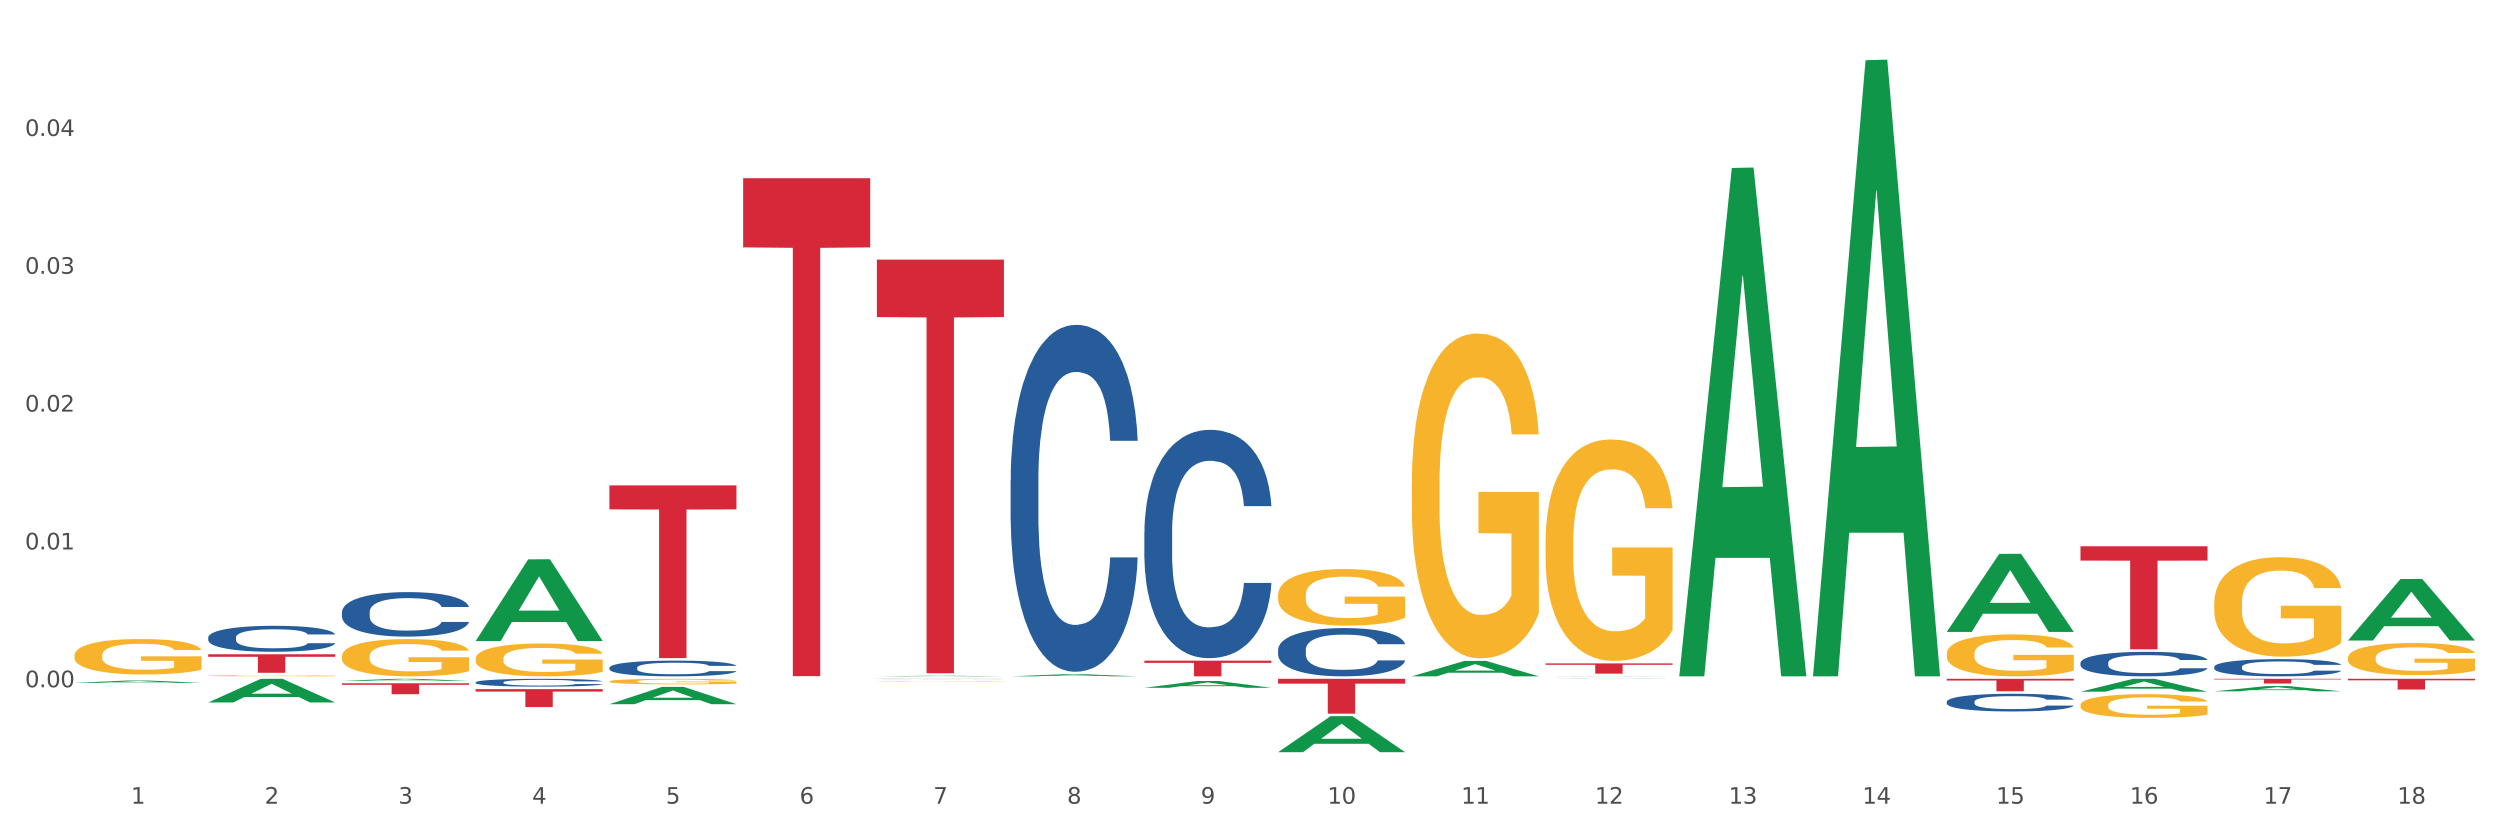 <?xml version="1.0" encoding="utf-8" standalone="no"?>
<!DOCTYPE svg PUBLIC "-//W3C//DTD SVG 1.1//EN"
  "http://www.w3.org/Graphics/SVG/1.1/DTD/svg11.dtd">
<svg xmlns:xlink="http://www.w3.org/1999/xlink" width="1080pt" height="360pt" viewBox="0 0 1080 360" xmlns="http://www.w3.org/2000/svg" version="1.1">
 <rect x="0" y="0" width="1080" height="360" fill="#333333" stroke="none"/>
 <defs>
  <style type="text/css">*{stroke-linejoin: round; stroke-linecap: butt}</style>
 </defs>
 <g id="figure_1">
  <g id="patch_1">
   <path d="M 0 360 
L 1080 360 
L 1080 0 
L 0 0 
z
" style="fill: #ffffff; stroke: #ffffff; stroke-linejoin: miter"/>
  </g>
  <g id="axes_1">
   <g id="matplotlib.axis_1">
    <g id="xtick_1">
     <g id="text_1">
      <!-- 1 -->
      <g style="fill: #4d4d4d" transform="translate(56.563 347.204) scale(0.096 -0.096)">
       <defs>
        <path id="DejaVuSans-31" d="M 794 531 
L 1825 531 
L 1825 4091 
L 703 3866 
L 703 4441 
L 1819 4666 
L 2450 4666 
L 2450 531 
L 3481 531 
L 3481 0 
L 794 0 
L 794 531 
z
" transform="scale(0.016)"/>
       </defs>
       <use xlink:href="#DejaVuSans-31"/>
      </g>
     </g>
    </g>
    <g id="xtick_2">
     <g id="text_2">
      <!-- 2 -->
      <g style="fill: #4d4d4d" transform="translate(114.336 347.204) scale(0.096 -0.096)">
       <defs>
        <path id="DejaVuSans-32" d="M 1228 531 
L 3431 531 
L 3431 0 
L 469 0 
L 469 531 
Q 828 903 1448 1529 
Q 2069 2156 2228 2338 
Q 2531 2678 2651 2914 
Q 2772 3150 2772 3378 
Q 2772 3750 2511 3984 
Q 2250 4219 1831 4219 
Q 1534 4219 1204 4116 
Q 875 4013 500 3803 
L 500 4441 
Q 881 4594 1212 4672 
Q 1544 4750 1819 4750 
Q 2544 4750 2975 4387 
Q 3406 4025 3406 3419 
Q 3406 3131 3298 2873 
Q 3191 2616 2906 2266 
Q 2828 2175 2409 1742 
Q 1991 1309 1228 531 
z
" transform="scale(0.016)"/>
       </defs>
       <use xlink:href="#DejaVuSans-32"/>
      </g>
     </g>
    </g>
    <g id="xtick_3">
     <g id="text_3">
      <!-- 3 -->
      <g style="fill: #4d4d4d" transform="translate(172.109 347.204) scale(0.096 -0.096)">
       <defs>
        <path id="DejaVuSans-33" d="M 2597 2516 
Q 3050 2419 3304 2112 
Q 3559 1806 3559 1356 
Q 3559 666 3084 287 
Q 2609 -91 1734 -91 
Q 1441 -91 1130 -33 
Q 819 25 488 141 
L 488 750 
Q 750 597 1062 519 
Q 1375 441 1716 441 
Q 2309 441 2620 675 
Q 2931 909 2931 1356 
Q 2931 1769 2642 2001 
Q 2353 2234 1838 2234 
L 1294 2234 
L 1294 2753 
L 1863 2753 
Q 2328 2753 2575 2939 
Q 2822 3125 2822 3475 
Q 2822 3834 2567 4026 
Q 2313 4219 1838 4219 
Q 1578 4219 1281 4162 
Q 984 4106 628 3988 
L 628 4550 
Q 988 4650 1302 4700 
Q 1616 4750 1894 4750 
Q 2613 4750 3031 4423 
Q 3450 4097 3450 3541 
Q 3450 3153 3228 2886 
Q 3006 2619 2597 2516 
z
" transform="scale(0.016)"/>
       </defs>
       <use xlink:href="#DejaVuSans-33"/>
      </g>
     </g>
    </g>
    <g id="xtick_4">
     <g id="text_4">
      <!-- 4 -->
      <g style="fill: #4d4d4d" transform="translate(229.882 347.204) scale(0.096 -0.096)">
       <defs>
        <path id="DejaVuSans-34" d="M 2419 4116 
L 825 1625 
L 2419 1625 
L 2419 4116 
z
M 2253 4666 
L 3047 4666 
L 3047 1625 
L 3713 1625 
L 3713 1100 
L 3047 1100 
L 3047 0 
L 2419 0 
L 2419 1100 
L 313 1100 
L 313 1709 
L 2253 4666 
z
" transform="scale(0.016)"/>
       </defs>
       <use xlink:href="#DejaVuSans-34"/>
      </g>
     </g>
    </g>
    <g id="xtick_5">
     <g id="text_5">
      <!-- 5 -->
      <g style="fill: #4d4d4d" transform="translate(287.655 347.204) scale(0.096 -0.096)">
       <defs>
        <path id="DejaVuSans-35" d="M 691 4666 
L 3169 4666 
L 3169 4134 
L 1269 4134 
L 1269 2991 
Q 1406 3038 1543 3061 
Q 1681 3084 1819 3084 
Q 2600 3084 3056 2656 
Q 3513 2228 3513 1497 
Q 3513 744 3044 326 
Q 2575 -91 1722 -91 
Q 1428 -91 1123 -41 
Q 819 9 494 109 
L 494 744 
Q 775 591 1075 516 
Q 1375 441 1709 441 
Q 2250 441 2565 725 
Q 2881 1009 2881 1497 
Q 2881 1984 2565 2268 
Q 2250 2553 1709 2553 
Q 1456 2553 1204 2497 
Q 953 2441 691 2322 
L 691 4666 
z
" transform="scale(0.016)"/>
       </defs>
       <use xlink:href="#DejaVuSans-35"/>
      </g>
     </g>
    </g>
    <g id="xtick_6">
     <g id="text_6">
      <!-- 6 -->
      <g style="fill: #4d4d4d" transform="translate(345.428 347.204) scale(0.096 -0.096)">
       <defs>
        <path id="DejaVuSans-36" d="M 2113 2584 
Q 1688 2584 1439 2293 
Q 1191 2003 1191 1497 
Q 1191 994 1439 701 
Q 1688 409 2113 409 
Q 2538 409 2786 701 
Q 3034 994 3034 1497 
Q 3034 2003 2786 2293 
Q 2538 2584 2113 2584 
z
M 3366 4563 
L 3366 3988 
Q 3128 4100 2886 4159 
Q 2644 4219 2406 4219 
Q 1781 4219 1451 3797 
Q 1122 3375 1075 2522 
Q 1259 2794 1537 2939 
Q 1816 3084 2150 3084 
Q 2853 3084 3261 2657 
Q 3669 2231 3669 1497 
Q 3669 778 3244 343 
Q 2819 -91 2113 -91 
Q 1303 -91 875 529 
Q 447 1150 447 2328 
Q 447 3434 972 4092 
Q 1497 4750 2381 4750 
Q 2619 4750 2861 4703 
Q 3103 4656 3366 4563 
z
" transform="scale(0.016)"/>
       </defs>
       <use xlink:href="#DejaVuSans-36"/>
      </g>
     </g>
    </g>
    <g id="xtick_7">
     <g id="text_7">
      <!-- 7 -->
      <g style="fill: #4d4d4d" transform="translate(403.201 347.204) scale(0.096 -0.096)">
       <defs>
        <path id="DejaVuSans-37" d="M 525 4666 
L 3525 4666 
L 3525 4397 
L 1831 0 
L 1172 0 
L 2766 4134 
L 525 4134 
L 525 4666 
z
" transform="scale(0.016)"/>
       </defs>
       <use xlink:href="#DejaVuSans-37"/>
      </g>
     </g>
    </g>
    <g id="xtick_8">
     <g id="text_8">
      <!-- 8 -->
      <g style="fill: #4d4d4d" transform="translate(460.974 347.204) scale(0.096 -0.096)">
       <defs>
        <path id="DejaVuSans-38" d="M 2034 2216 
Q 1584 2216 1326 1975 
Q 1069 1734 1069 1313 
Q 1069 891 1326 650 
Q 1584 409 2034 409 
Q 2484 409 2743 651 
Q 3003 894 3003 1313 
Q 3003 1734 2745 1975 
Q 2488 2216 2034 2216 
z
M 1403 2484 
Q 997 2584 770 2862 
Q 544 3141 544 3541 
Q 544 4100 942 4425 
Q 1341 4750 2034 4750 
Q 2731 4750 3128 4425 
Q 3525 4100 3525 3541 
Q 3525 3141 3298 2862 
Q 3072 2584 2669 2484 
Q 3125 2378 3379 2068 
Q 3634 1759 3634 1313 
Q 3634 634 3220 271 
Q 2806 -91 2034 -91 
Q 1263 -91 848 271 
Q 434 634 434 1313 
Q 434 1759 690 2068 
Q 947 2378 1403 2484 
z
M 1172 3481 
Q 1172 3119 1398 2916 
Q 1625 2713 2034 2713 
Q 2441 2713 2670 2916 
Q 2900 3119 2900 3481 
Q 2900 3844 2670 4047 
Q 2441 4250 2034 4250 
Q 1625 4250 1398 4047 
Q 1172 3844 1172 3481 
z
" transform="scale(0.016)"/>
       </defs>
       <use xlink:href="#DejaVuSans-38"/>
      </g>
     </g>
    </g>
    <g id="xtick_9">
     <g id="text_9">
      <!-- 9 -->
      <g style="fill: #4d4d4d" transform="translate(518.747 347.204) scale(0.096 -0.096)">
       <defs>
        <path id="DejaVuSans-39" d="M 703 97 
L 703 672 
Q 941 559 1184 500 
Q 1428 441 1663 441 
Q 2288 441 2617 861 
Q 2947 1281 2994 2138 
Q 2813 1869 2534 1725 
Q 2256 1581 1919 1581 
Q 1219 1581 811 2004 
Q 403 2428 403 3163 
Q 403 3881 828 4315 
Q 1253 4750 1959 4750 
Q 2769 4750 3195 4129 
Q 3622 3509 3622 2328 
Q 3622 1225 3098 567 
Q 2575 -91 1691 -91 
Q 1453 -91 1209 -44 
Q 966 3 703 97 
z
M 1959 2075 
Q 2384 2075 2632 2365 
Q 2881 2656 2881 3163 
Q 2881 3666 2632 3958 
Q 2384 4250 1959 4250 
Q 1534 4250 1286 3958 
Q 1038 3666 1038 3163 
Q 1038 2656 1286 2365 
Q 1534 2075 1959 2075 
z
" transform="scale(0.016)"/>
       </defs>
       <use xlink:href="#DejaVuSans-39"/>
      </g>
     </g>
    </g>
    <g id="xtick_10">
     <g id="text_10">
      <!-- 10 -->
      <g style="fill: #4d4d4d" transform="translate(573.466 347.204) scale(0.096 -0.096)">
       <defs>
        <path id="DejaVuSans-30" d="M 2034 4250 
Q 1547 4250 1301 3770 
Q 1056 3291 1056 2328 
Q 1056 1369 1301 889 
Q 1547 409 2034 409 
Q 2525 409 2770 889 
Q 3016 1369 3016 2328 
Q 3016 3291 2770 3770 
Q 2525 4250 2034 4250 
z
M 2034 4750 
Q 2819 4750 3233 4129 
Q 3647 3509 3647 2328 
Q 3647 1150 3233 529 
Q 2819 -91 2034 -91 
Q 1250 -91 836 529 
Q 422 1150 422 2328 
Q 422 3509 836 4129 
Q 1250 4750 2034 4750 
z
" transform="scale(0.016)"/>
       </defs>
       <use xlink:href="#DejaVuSans-31"/>
       <use xlink:href="#DejaVuSans-30" transform="translate(63.623 0)"/>
      </g>
     </g>
    </g>
    <g id="xtick_11">
     <g id="text_11">
      <!-- 11 -->
      <g style="fill: #4d4d4d" transform="translate(631.239 347.204) scale(0.096 -0.096)">
       <use xlink:href="#DejaVuSans-31"/>
       <use xlink:href="#DejaVuSans-31" transform="translate(63.623 0)"/>
      </g>
     </g>
    </g>
    <g id="xtick_12">
     <g id="text_12">
      <!-- 12 -->
      <g style="fill: #4d4d4d" transform="translate(689.012 347.204) scale(0.096 -0.096)">
       <use xlink:href="#DejaVuSans-31"/>
       <use xlink:href="#DejaVuSans-32" transform="translate(63.623 0)"/>
      </g>
     </g>
    </g>
    <g id="xtick_13">
     <g id="text_13">
      <!-- 13 -->
      <g style="fill: #4d4d4d" transform="translate(746.785 347.204) scale(0.096 -0.096)">
       <use xlink:href="#DejaVuSans-31"/>
       <use xlink:href="#DejaVuSans-33" transform="translate(63.623 0)"/>
      </g>
     </g>
    </g>
    <g id="xtick_14">
     <g id="text_14">
      <!-- 14 -->
      <g style="fill: #4d4d4d" transform="translate(804.558 347.204) scale(0.096 -0.096)">
       <use xlink:href="#DejaVuSans-31"/>
       <use xlink:href="#DejaVuSans-34" transform="translate(63.623 0)"/>
      </g>
     </g>
    </g>
    <g id="xtick_15">
     <g id="text_15">
      <!-- 15 -->
      <g style="fill: #4d4d4d" transform="translate(862.331 347.204) scale(0.096 -0.096)">
       <use xlink:href="#DejaVuSans-31"/>
       <use xlink:href="#DejaVuSans-35" transform="translate(63.623 0)"/>
      </g>
     </g>
    </g>
    <g id="xtick_16">
     <g id="text_16">
      <!-- 16 -->
      <g style="fill: #4d4d4d" transform="translate(920.104 347.204) scale(0.096 -0.096)">
       <use xlink:href="#DejaVuSans-31"/>
       <use xlink:href="#DejaVuSans-36" transform="translate(63.623 0)"/>
      </g>
     </g>
    </g>
    <g id="xtick_17">
     <g id="text_17">
      <!-- 17 -->
      <g style="fill: #4d4d4d" transform="translate(977.877 347.204) scale(0.096 -0.096)">
       <use xlink:href="#DejaVuSans-31"/>
       <use xlink:href="#DejaVuSans-37" transform="translate(63.623 0)"/>
      </g>
     </g>
    </g>
    <g id="xtick_18">
     <g id="text_18">
      <!-- 18 -->
      <g style="fill: #4d4d4d" transform="translate(1035.65 347.204) scale(0.096 -0.096)">
       <use xlink:href="#DejaVuSans-31"/>
       <use xlink:href="#DejaVuSans-38" transform="translate(63.623 0)"/>
      </g>
     </g>
    </g>
    <g id="xtick_19"/>
    <g id="xtick_20"/>
    <g id="xtick_21"/>
    <g id="xtick_22"/>
    <g id="xtick_23"/>
    <g id="xtick_24"/>
    <g id="xtick_25"/>
    <g id="xtick_26"/>
    <g id="xtick_27"/>
    <g id="xtick_28"/>
    <g id="xtick_29"/>
    <g id="xtick_30"/>
    <g id="xtick_31"/>
    <g id="xtick_32"/>
    <g id="xtick_33"/>
    <g id="xtick_34"/>
    <g id="xtick_35"/>
   </g>
   <g id="matplotlib.axis_2">
    <g id="ytick_1">
     <g id="text_19">
      <!-- 0.00 -->
      <g style="fill: #4d4d4d" transform="translate(10.8 296.896) scale(0.096 -0.096)">
       <defs>
        <path id="DejaVuSans-2e" d="M 684 794 
L 1344 794 
L 1344 0 
L 684 0 
L 684 794 
z
" transform="scale(0.016)"/>
       </defs>
       <use xlink:href="#DejaVuSans-30"/>
       <use xlink:href="#DejaVuSans-2e" transform="translate(63.623 0)"/>
       <use xlink:href="#DejaVuSans-30" transform="translate(95.41 0)"/>
       <use xlink:href="#DejaVuSans-30" transform="translate(159.033 0)"/>
      </g>
     </g>
    </g>
    <g id="ytick_2">
     <g id="text_20">
      <!-- 0.01 -->
      <g style="fill: #4d4d4d" transform="translate(10.8 237.357) scale(0.096 -0.096)">
       <use xlink:href="#DejaVuSans-30"/>
       <use xlink:href="#DejaVuSans-2e" transform="translate(63.623 0)"/>
       <use xlink:href="#DejaVuSans-30" transform="translate(95.41 0)"/>
       <use xlink:href="#DejaVuSans-31" transform="translate(159.033 0)"/>
      </g>
     </g>
    </g>
    <g id="ytick_3">
     <g id="text_21">
      <!-- 0.02 -->
      <g style="fill: #4d4d4d" transform="translate(10.8 177.818) scale(0.096 -0.096)">
       <use xlink:href="#DejaVuSans-30"/>
       <use xlink:href="#DejaVuSans-2e" transform="translate(63.623 0)"/>
       <use xlink:href="#DejaVuSans-30" transform="translate(95.41 0)"/>
       <use xlink:href="#DejaVuSans-32" transform="translate(159.033 0)"/>
      </g>
     </g>
    </g>
    <g id="ytick_4">
     <g id="text_22">
      <!-- 0.03 -->
      <g style="fill: #4d4d4d" transform="translate(10.8 118.278) scale(0.096 -0.096)">
       <use xlink:href="#DejaVuSans-30"/>
       <use xlink:href="#DejaVuSans-2e" transform="translate(63.623 0)"/>
       <use xlink:href="#DejaVuSans-30" transform="translate(95.41 0)"/>
       <use xlink:href="#DejaVuSans-33" transform="translate(159.033 0)"/>
      </g>
     </g>
    </g>
    <g id="ytick_5">
     <g id="text_23">
      <!-- 0.04 -->
      <g style="fill: #4d4d4d" transform="translate(10.8 58.739) scale(0.096 -0.096)">
       <use xlink:href="#DejaVuSans-30"/>
       <use xlink:href="#DejaVuSans-2e" transform="translate(63.623 0)"/>
       <use xlink:href="#DejaVuSans-30" transform="translate(95.41 0)"/>
       <use xlink:href="#DejaVuSans-34" transform="translate(159.033 0)"/>
      </g>
     </g>
    </g>
    <g id="ytick_6"/>
    <g id="ytick_7"/>
    <g id="ytick_8"/>
    <g id="ytick_9"/>
    <g id="ytick_10"/>
    <g id="ytick_11"/>
   </g>
   <g id="PolyCollection_1">
    <path d="M 956.543 298.658 
L 956.599 298.655 
L 979.232 296.37 
L 988.625 296.368 
L 1011.427 298.662 
L 1000.563 298.662 
L 995.641 298.128 
L 972.272 298.128 
L 972.103 298.136 
L 967.35 298.662 
L 956.543 298.662 
L 956.543 298.658 
L 975.215 297.809 
L 992.698 297.807 
L 984.041 296.857 
L 983.928 296.852 
L 983.815 296.859 
L 975.158 297.807 
L 975.215 297.809 
L 956.543 298.658 
z
" clip-path="url(#p664488ec53)" style="fill: #109648"/>
    <path d="M 898.77 298.801 
L 898.826 298.796 
L 921.459 293.254 
L 930.852 293.249 
L 953.654 298.812 
L 942.79 298.812 
L 937.868 297.516 
L 914.499 297.516 
L 914.33 297.537 
L 909.577 298.812 
L 898.77 298.812 
L 898.77 298.801 
L 917.442 296.743 
L 934.925 296.738 
L 926.268 294.435 
L 926.155 294.424 
L 926.042 294.44 
L 917.385 296.738 
L 917.442 296.743 
L 898.77 298.801 
z
" clip-path="url(#p664488ec53)" style="fill: #109648"/>
    <path d="M 840.997 272.936 
L 841.053 272.904 
L 863.686 239.27 
L 873.079 239.238 
L 895.881 272.999 
L 885.017 272.999 
L 880.095 265.138 
L 856.726 265.138 
L 856.557 265.264 
L 851.804 272.999 
L 840.997 272.999 
L 840.997 272.936 
L 859.669 260.446 
L 877.152 260.414 
L 868.495 246.434 
L 868.382 246.371 
L 868.269 246.466 
L 859.612 260.414 
L 859.669 260.446 
L 840.997 272.936 
z
" clip-path="url(#p664488ec53)" style="fill: #109648"/>
    <path d="M 783.224 291.679 
L 783.28 291.429 
L 805.913 26.01 
L 815.306 25.759 
L 838.108 292.179 
L 827.244 292.179 
L 822.322 230.14 
L 798.953 230.14 
L 798.784 231.14 
L 794.031 292.179 
L 783.224 292.179 
L 783.224 291.679 
L 801.896 193.116 
L 819.38 192.866 
L 810.722 82.546 
L 810.609 82.045 
L 810.496 82.796 
L 801.839 192.866 
L 801.896 193.116 
L 783.224 291.679 
z
" clip-path="url(#p664488ec53)" style="fill: #109648"/>
    <path d="M 1014.316 284.192 
L 1014.38 284.179 
L 1014.38 283.724 
L 1014.51 283.332 
L 1015.158 282.383 
L 1016.13 281.598 
L 1016.843 281.181 
L 1017.556 280.839 
L 1018.398 280.498 
L 1019.435 280.144 
L 1021.314 279.625 
L 1022.48 279.359 
L 1023.906 279.081 
L 1026.498 278.676 
L 1028.377 278.448 
L 1030.321 278.259 
L 1033.496 278.031 
L 1035.57 277.93 
L 1037.773 277.854 
L 1040.429 277.803 
L 1042.438 277.79 
L 1046.845 277.828 
L 1050.603 277.942 
L 1052.417 278.031 
L 1054.75 278.183 
L 1055.981 278.284 
L 1057.99 278.486 
L 1060.063 278.752 
L 1061.489 278.98 
L 1063.627 279.41 
L 1065.247 279.84 
L 1066.738 280.371 
L 1067.515 280.738 
L 1068.098 281.08 
L 1068.617 281.472 
L 1069.135 282.092 
L 1057.471 282.092 
L 1057.018 281.649 
L 1056.305 281.232 
L 1055.268 280.827 
L 1054.361 280.574 
L 1052.806 280.257 
L 1051.38 280.055 
L 1049.89 279.903 
L 1048.076 279.777 
L 1046.65 279.713 
L 1044.641 279.663 
L 1040.689 279.675 
L 1038.032 279.777 
L 1036.218 279.903 
L 1035.051 280.017 
L 1034.014 280.144 
L 1032.848 280.321 
L 1031.487 280.586 
L 1030.515 280.827 
L 1029.543 281.13 
L 1028.766 281.434 
L 1028.053 281.788 
L 1027.47 282.168 
L 1027.016 282.56 
L 1026.627 283.041 
L 1026.303 283.838 
L 1026.303 285.571 
L 1026.433 285.963 
L 1026.757 286.482 
L 1027.146 286.874 
L 1027.794 287.342 
L 1028.377 287.658 
L 1029.479 288.114 
L 1030.71 288.493 
L 1031.682 288.734 
L 1032.654 288.936 
L 1034.338 289.214 
L 1036.218 289.442 
L 1037.838 289.581 
L 1040.041 289.708 
L 1041.531 289.758 
L 1042.827 289.784 
L 1046.002 289.784 
L 1048.27 289.746 
L 1050.797 289.657 
L 1052.741 289.543 
L 1054.361 289.404 
L 1056.176 289.176 
L 1057.342 288.961 
L 1057.342 286.317 
L 1043.086 286.305 
L 1043.086 284.546 
L 1069.2 284.546 
L 1069.2 289.708 
L 1068.098 289.973 
L 1066.867 290.214 
L 1065.571 290.429 
L 1063.627 290.695 
L 1061.295 290.948 
L 1059.221 291.125 
L 1057.018 291.277 
L 1054.426 291.416 
L 1051.056 291.542 
L 1048.983 291.593 
L 1046.391 291.631 
L 1043.345 291.643 
L 1040.689 291.618 
L 1038.097 291.555 
L 1035.375 291.441 
L 1032.718 291.277 
L 1030.71 291.112 
L 1028.701 290.91 
L 1026.563 290.644 
L 1024.878 290.391 
L 1023.582 290.163 
L 1022.156 289.872 
L 1020.601 289.493 
L 1019.435 289.151 
L 1018.398 288.797 
L 1017.296 288.341 
L 1016.519 287.949 
L 1015.741 287.456 
L 1015.288 287.089 
L 1014.769 286.52 
L 1014.38 285.723 
L 1014.316 284.192 
z
" clip-path="url(#p664488ec53)" style="fill: #f7b32b"/>
    <path d="M 956.543 260.568 
L 956.607 260.529 
L 956.607 259.116 
L 956.737 257.9 
L 957.385 254.957 
L 958.357 252.525 
L 959.07 251.23 
L 959.783 250.17 
L 960.625 249.111 
L 961.662 248.012 
L 963.541 246.404 
L 964.707 245.58 
L 966.133 244.716 
L 968.725 243.461 
L 970.604 242.755 
L 972.548 242.166 
L 975.723 241.46 
L 977.797 241.146 
L 980 240.911 
L 982.656 240.754 
L 984.665 240.714 
L 989.072 240.832 
L 992.83 241.185 
L 994.644 241.46 
L 996.977 241.931 
L 998.208 242.245 
L 1000.217 242.872 
L 1002.29 243.696 
L 1003.716 244.403 
L 1005.854 245.737 
L 1007.474 247.071 
L 1008.965 248.719 
L 1009.742 249.856 
L 1010.325 250.916 
L 1010.844 252.132 
L 1011.362 254.055 
L 999.698 254.055 
L 999.245 252.681 
L 998.532 251.387 
L 997.495 250.131 
L 996.588 249.346 
L 995.033 248.365 
L 993.607 247.738 
L 992.117 247.267 
L 990.303 246.874 
L 988.877 246.678 
L 986.868 246.521 
L 982.916 246.561 
L 980.259 246.874 
L 978.445 247.267 
L 977.278 247.62 
L 976.241 248.012 
L 975.075 248.562 
L 973.714 249.386 
L 972.742 250.131 
L 971.77 251.073 
L 970.993 252.014 
L 970.28 253.113 
L 969.697 254.29 
L 969.243 255.507 
L 968.854 256.998 
L 968.53 259.469 
L 968.53 264.845 
L 968.66 266.061 
L 968.984 267.67 
L 969.373 268.886 
L 970.021 270.338 
L 970.604 271.319 
L 971.706 272.731 
L 972.937 273.908 
L 973.909 274.654 
L 974.881 275.282 
L 976.565 276.145 
L 978.445 276.851 
L 980.065 277.283 
L 982.268 277.675 
L 983.758 277.832 
L 985.054 277.911 
L 988.229 277.911 
L 990.497 277.793 
L 993.024 277.518 
L 994.968 277.165 
L 996.588 276.734 
L 998.403 276.027 
L 999.569 275.36 
L 999.569 267.16 
L 985.313 267.121 
L 985.313 261.667 
L 1011.427 261.667 
L 1011.427 277.675 
L 1010.325 278.499 
L 1009.094 279.245 
L 1007.798 279.912 
L 1005.854 280.736 
L 1003.522 281.52 
L 1001.448 282.07 
L 999.245 282.541 
L 996.653 282.972 
L 993.283 283.365 
L 991.21 283.521 
L 988.618 283.639 
L 985.572 283.678 
L 982.916 283.6 
L 980.324 283.404 
L 977.602 283.051 
L 974.945 282.541 
L 972.937 282.03 
L 970.928 281.403 
L 968.79 280.579 
L 967.105 279.794 
L 965.809 279.088 
L 964.383 278.185 
L 962.828 277.008 
L 961.662 275.949 
L 960.625 274.85 
L 959.523 273.438 
L 958.746 272.221 
L 957.968 270.691 
L 957.515 269.553 
L 956.996 267.788 
L 956.607 265.316 
L 956.543 260.568 
z
" clip-path="url(#p664488ec53)" style="fill: #f7b32b"/>
    <path d="M 898.77 304.617 
L 898.835 304.608 
L 898.835 304.271 
L 898.964 303.981 
L 899.612 303.279 
L 900.584 302.699 
L 901.297 302.39 
L 902.01 302.137 
L 902.852 301.884 
L 903.889 301.622 
L 905.768 301.239 
L 906.934 301.042 
L 908.36 300.836 
L 910.952 300.537 
L 912.831 300.368 
L 914.775 300.228 
L 917.95 300.059 
L 920.024 299.985 
L 922.227 299.928 
L 924.884 299.891 
L 926.892 299.882 
L 931.299 299.91 
L 935.057 299.994 
L 936.871 300.059 
L 939.204 300.172 
L 940.435 300.247 
L 942.444 300.396 
L 944.517 300.593 
L 945.943 300.761 
L 948.081 301.079 
L 949.701 301.398 
L 951.192 301.791 
L 951.969 302.062 
L 952.552 302.315 
L 953.071 302.605 
L 953.589 303.064 
L 941.926 303.064 
L 941.472 302.736 
L 940.759 302.427 
L 939.722 302.128 
L 938.815 301.94 
L 937.26 301.707 
L 935.834 301.557 
L 934.344 301.444 
L 932.53 301.351 
L 931.104 301.304 
L 929.095 301.267 
L 925.143 301.276 
L 922.486 301.351 
L 920.672 301.444 
L 919.505 301.529 
L 918.468 301.622 
L 917.302 301.753 
L 915.941 301.95 
L 914.969 302.128 
L 913.997 302.352 
L 913.22 302.577 
L 912.507 302.839 
L 911.924 303.12 
L 911.47 303.41 
L 911.081 303.765 
L 910.757 304.355 
L 910.757 305.637 
L 910.887 305.927 
L 911.211 306.311 
L 911.6 306.601 
L 912.248 306.947 
L 912.831 307.181 
L 913.933 307.518 
L 915.164 307.799 
L 916.136 307.977 
L 917.108 308.127 
L 918.792 308.332 
L 920.672 308.501 
L 922.292 308.604 
L 924.495 308.697 
L 925.985 308.735 
L 927.281 308.754 
L 930.456 308.754 
L 932.724 308.726 
L 935.251 308.66 
L 937.195 308.576 
L 938.815 308.473 
L 940.63 308.304 
L 941.796 308.145 
L 941.796 306.189 
L 927.54 306.18 
L 927.54 304.879 
L 953.654 304.879 
L 953.654 308.697 
L 952.552 308.894 
L 951.321 309.072 
L 950.025 309.231 
L 948.081 309.427 
L 945.749 309.615 
L 943.675 309.746 
L 941.472 309.858 
L 938.88 309.961 
L 935.51 310.055 
L 933.437 310.092 
L 930.845 310.12 
L 927.799 310.129 
L 925.143 310.111 
L 922.551 310.064 
L 919.829 309.98 
L 917.172 309.858 
L 915.164 309.736 
L 913.155 309.587 
L 911.017 309.39 
L 909.332 309.203 
L 908.036 309.034 
L 906.61 308.819 
L 905.055 308.538 
L 903.889 308.286 
L 902.852 308.024 
L 901.75 307.687 
L 900.973 307.397 
L 900.195 307.032 
L 899.742 306.76 
L 899.223 306.339 
L 898.835 305.749 
L 898.77 304.617 
z
" clip-path="url(#p664488ec53)" style="fill: #f7b32b"/>
    <path d="M 1014.316 276.67 
L 1014.372 276.646 
L 1037.005 250.128 
L 1046.398 250.103 
L 1069.2 276.72 
L 1058.336 276.72 
L 1053.414 270.522 
L 1030.045 270.522 
L 1029.876 270.622 
L 1025.123 276.72 
L 1014.316 276.72 
L 1014.316 276.67 
L 1032.988 266.823 
L 1050.471 266.798 
L 1041.814 255.776 
L 1041.701 255.726 
L 1041.588 255.801 
L 1032.931 266.798 
L 1032.988 266.823 
L 1014.316 276.67 
z
" clip-path="url(#p664488ec53)" style="fill: #109648"/>
    <path d="M 205.494 284.553 
L 205.559 284.54 
L 205.559 284.073 
L 205.688 283.672 
L 206.336 282.701 
L 207.308 281.898 
L 208.021 281.471 
L 208.734 281.121 
L 209.576 280.772 
L 210.613 280.409 
L 212.492 279.878 
L 213.659 279.606 
L 215.084 279.321 
L 217.676 278.907 
L 219.555 278.674 
L 221.499 278.48 
L 224.674 278.247 
L 226.748 278.143 
L 228.951 278.065 
L 231.608 278.014 
L 233.616 278.001 
L 238.023 278.039 
L 241.781 278.156 
L 243.595 278.247 
L 245.928 278.402 
L 247.159 278.506 
L 249.168 278.713 
L 251.242 278.985 
L 252.667 279.218 
L 254.806 279.658 
L 256.426 280.098 
L 257.916 280.642 
L 258.694 281.018 
L 259.277 281.367 
L 259.795 281.769 
L 260.313 282.403 
L 248.65 282.403 
L 248.196 281.95 
L 247.483 281.523 
L 246.447 281.108 
L 245.539 280.849 
L 243.984 280.526 
L 242.559 280.318 
L 241.068 280.163 
L 239.254 280.034 
L 237.828 279.969 
L 235.82 279.917 
L 231.867 279.93 
L 229.21 280.034 
L 227.396 280.163 
L 226.229 280.28 
L 225.193 280.409 
L 224.026 280.59 
L 222.666 280.862 
L 221.694 281.108 
L 220.722 281.419 
L 219.944 281.73 
L 219.231 282.092 
L 218.648 282.481 
L 218.194 282.882 
L 217.806 283.374 
L 217.482 284.19 
L 217.482 285.964 
L 217.611 286.365 
L 217.935 286.896 
L 218.324 287.298 
L 218.972 287.777 
L 219.555 288.1 
L 220.657 288.567 
L 221.888 288.955 
L 222.86 289.201 
L 223.832 289.408 
L 225.517 289.693 
L 227.396 289.926 
L 229.016 290.069 
L 231.219 290.198 
L 232.709 290.25 
L 234.005 290.276 
L 237.18 290.276 
L 239.448 290.237 
L 241.975 290.146 
L 243.919 290.03 
L 245.539 289.887 
L 247.354 289.654 
L 248.52 289.434 
L 248.52 286.728 
L 234.264 286.715 
L 234.264 284.915 
L 260.378 284.915 
L 260.378 290.198 
L 259.277 290.47 
L 258.046 290.716 
L 256.75 290.936 
L 254.806 291.208 
L 252.473 291.467 
L 250.399 291.648 
L 248.196 291.804 
L 245.604 291.946 
L 242.235 292.076 
L 240.161 292.127 
L 237.569 292.166 
L 234.524 292.179 
L 231.867 292.153 
L 229.275 292.089 
L 226.553 291.972 
L 223.897 291.804 
L 221.888 291.635 
L 219.879 291.428 
L 217.741 291.156 
L 216.056 290.897 
L 214.76 290.664 
L 213.335 290.366 
L 211.779 289.978 
L 210.613 289.628 
L 209.576 289.266 
L 208.475 288.8 
L 207.697 288.398 
L 206.92 287.893 
L 206.466 287.518 
L 205.948 286.935 
L 205.559 286.119 
L 205.494 284.553 
z
" clip-path="url(#p664488ec53)" style="fill: #f7b32b"/>
    <path d="M 147.721 283.521 
L 147.786 283.507 
L 147.786 282.977 
L 147.915 282.522 
L 148.563 281.419 
L 149.535 280.508 
L 150.248 280.023 
L 150.961 279.626 
L 151.803 279.229 
L 152.84 278.818 
L 154.719 278.215 
L 155.886 277.906 
L 157.311 277.583 
L 159.903 277.112 
L 161.782 276.848 
L 163.726 276.627 
L 166.901 276.363 
L 168.975 276.245 
L 171.178 276.157 
L 173.835 276.098 
L 175.844 276.084 
L 180.25 276.128 
L 184.008 276.26 
L 185.822 276.363 
L 188.155 276.539 
L 189.386 276.657 
L 191.395 276.892 
L 193.469 277.201 
L 194.894 277.465 
L 197.033 277.965 
L 198.653 278.465 
L 200.143 279.082 
L 200.921 279.508 
L 201.504 279.905 
L 202.022 280.361 
L 202.54 281.081 
L 190.877 281.081 
L 190.423 280.567 
L 189.71 280.082 
L 188.674 279.611 
L 187.766 279.317 
L 186.211 278.95 
L 184.786 278.715 
L 183.295 278.538 
L 181.481 278.391 
L 180.055 278.318 
L 178.047 278.259 
L 174.094 278.274 
L 171.437 278.391 
L 169.623 278.538 
L 168.456 278.671 
L 167.42 278.818 
L 166.253 279.023 
L 164.893 279.332 
L 163.921 279.611 
L 162.949 279.964 
L 162.171 280.317 
L 161.458 280.728 
L 160.875 281.169 
L 160.421 281.625 
L 160.033 282.184 
L 159.709 283.11 
L 159.709 285.124 
L 159.838 285.579 
L 160.162 286.182 
L 160.551 286.638 
L 161.199 287.181 
L 161.782 287.549 
L 162.884 288.078 
L 164.115 288.519 
L 165.087 288.798 
L 166.059 289.034 
L 167.744 289.357 
L 169.623 289.621 
L 171.243 289.783 
L 173.446 289.93 
L 174.936 289.989 
L 176.232 290.018 
L 179.407 290.018 
L 181.675 289.974 
L 184.203 289.871 
L 186.146 289.739 
L 187.766 289.577 
L 189.581 289.313 
L 190.747 289.063 
L 190.747 285.991 
L 176.491 285.976 
L 176.491 283.933 
L 202.605 283.933 
L 202.605 289.93 
L 201.504 290.239 
L 200.273 290.518 
L 198.977 290.768 
L 197.033 291.077 
L 194.7 291.371 
L 192.626 291.576 
L 190.423 291.753 
L 187.831 291.915 
L 184.462 292.062 
L 182.388 292.12 
L 179.796 292.164 
L 176.751 292.179 
L 174.094 292.15 
L 171.502 292.076 
L 168.78 291.944 
L 166.124 291.753 
L 164.115 291.562 
L 162.106 291.327 
L 159.968 291.018 
L 158.283 290.724 
L 156.987 290.459 
L 155.562 290.121 
L 154.006 289.68 
L 152.84 289.283 
L 151.803 288.872 
L 150.702 288.343 
L 149.924 287.887 
L 149.147 287.314 
L 148.693 286.887 
L 148.175 286.226 
L 147.786 285.3 
L 147.721 283.521 
z
" clip-path="url(#p664488ec53)" style="fill: #f7b32b"/>
    <path d="M 89.948 291.925 
L 90.013 291.924 
L 90.013 291.909 
L 90.142 291.895 
L 90.79 291.863 
L 91.762 291.836 
L 92.475 291.822 
L 93.188 291.81 
L 94.03 291.798 
L 95.067 291.786 
L 96.946 291.768 
L 98.113 291.759 
L 99.538 291.75 
L 102.13 291.736 
L 104.009 291.728 
L 105.953 291.722 
L 109.128 291.714 
L 111.202 291.711 
L 113.405 291.708 
L 116.062 291.706 
L 118.071 291.706 
L 122.477 291.707 
L 126.235 291.711 
L 128.049 291.714 
L 130.382 291.719 
L 131.613 291.723 
L 133.622 291.73 
L 135.696 291.739 
L 137.121 291.746 
L 139.26 291.761 
L 140.88 291.776 
L 142.37 291.794 
L 143.148 291.807 
L 143.731 291.818 
L 144.249 291.832 
L 144.768 291.853 
L 133.104 291.853 
L 132.65 291.838 
L 131.937 291.823 
L 130.901 291.81 
L 129.993 291.801 
L 128.438 291.79 
L 127.013 291.783 
L 125.522 291.778 
L 123.708 291.774 
L 122.282 291.772 
L 120.274 291.77 
L 116.321 291.77 
L 113.664 291.774 
L 111.85 291.778 
L 110.684 291.782 
L 109.647 291.786 
L 108.48 291.792 
L 107.12 291.801 
L 106.148 291.81 
L 105.176 291.82 
L 104.398 291.83 
L 103.685 291.842 
L 103.102 291.855 
L 102.648 291.869 
L 102.26 291.885 
L 101.936 291.912 
L 101.936 291.972 
L 102.065 291.985 
L 102.389 292.003 
L 102.778 292.016 
L 103.426 292.032 
L 104.009 292.043 
L 105.111 292.059 
L 106.342 292.072 
L 107.314 292.08 
L 108.286 292.087 
L 109.971 292.096 
L 111.85 292.104 
L 113.47 292.109 
L 115.673 292.113 
L 117.163 292.115 
L 118.459 292.116 
L 121.634 292.116 
L 123.902 292.114 
L 126.43 292.111 
L 128.373 292.107 
L 129.993 292.103 
L 131.808 292.095 
L 132.974 292.088 
L 132.974 291.997 
L 118.719 291.997 
L 118.719 291.937 
L 144.832 291.937 
L 144.832 292.113 
L 143.731 292.122 
L 142.5 292.13 
L 141.204 292.138 
L 139.26 292.147 
L 136.927 292.155 
L 134.853 292.161 
L 132.65 292.167 
L 130.058 292.171 
L 126.689 292.176 
L 124.615 292.177 
L 122.023 292.179 
L 118.978 292.179 
L 116.321 292.178 
L 113.729 292.176 
L 111.007 292.172 
L 108.351 292.167 
L 106.342 292.161 
L 104.333 292.154 
L 102.195 292.145 
L 100.51 292.136 
L 99.214 292.129 
L 97.789 292.119 
L 96.233 292.106 
L 95.067 292.094 
L 94.03 292.082 
L 92.929 292.066 
L 92.151 292.053 
L 91.374 292.036 
L 90.92 292.024 
L 90.402 292.004 
L 90.013 291.977 
L 89.948 291.925 
z
" clip-path="url(#p664488ec53)" style="fill: #f7b32b"/>
    <path d="M 32.175 283.136 
L 32.24 283.122 
L 32.24 282.619 
L 32.369 282.186 
L 33.017 281.138 
L 33.989 280.272 
L 34.702 279.812 
L 35.415 279.434 
L 36.257 279.057 
L 37.294 278.666 
L 39.173 278.094 
L 40.34 277.8 
L 41.765 277.493 
L 44.357 277.046 
L 46.236 276.795 
L 48.18 276.585 
L 51.355 276.334 
L 53.429 276.222 
L 55.632 276.138 
L 58.289 276.082 
L 60.298 276.068 
L 64.704 276.11 
L 68.462 276.236 
L 70.277 276.334 
L 72.609 276.501 
L 73.84 276.613 
L 75.849 276.837 
L 77.923 277.13 
L 79.348 277.381 
L 81.487 277.856 
L 83.107 278.331 
L 84.597 278.918 
L 85.375 279.323 
L 85.958 279.7 
L 86.476 280.133 
L 86.995 280.817 
L 75.331 280.817 
L 74.877 280.328 
L 74.164 279.867 
L 73.128 279.42 
L 72.22 279.141 
L 70.665 278.792 
L 69.24 278.568 
L 67.749 278.401 
L 65.935 278.261 
L 64.509 278.191 
L 62.501 278.136 
L 58.548 278.149 
L 55.891 278.261 
L 54.077 278.401 
L 52.911 278.527 
L 51.874 278.666 
L 50.707 278.862 
L 49.347 279.155 
L 48.375 279.42 
L 47.403 279.756 
L 46.625 280.091 
L 45.912 280.482 
L 45.329 280.901 
L 44.876 281.334 
L 44.487 281.865 
L 44.163 282.745 
L 44.163 284.658 
L 44.292 285.091 
L 44.616 285.664 
L 45.005 286.097 
L 45.653 286.613 
L 46.236 286.963 
L 47.338 287.465 
L 48.569 287.884 
L 49.541 288.15 
L 50.513 288.373 
L 52.198 288.681 
L 54.077 288.932 
L 55.697 289.086 
L 57.9 289.225 
L 59.39 289.281 
L 60.686 289.309 
L 63.861 289.309 
L 66.129 289.267 
L 68.657 289.169 
L 70.601 289.044 
L 72.22 288.89 
L 74.035 288.639 
L 75.201 288.401 
L 75.201 285.482 
L 60.946 285.468 
L 60.946 283.527 
L 87.059 283.527 
L 87.059 289.225 
L 85.958 289.519 
L 84.727 289.784 
L 83.431 290.021 
L 81.487 290.315 
L 79.154 290.594 
L 77.08 290.79 
L 74.877 290.957 
L 72.285 291.111 
L 68.916 291.25 
L 66.842 291.306 
L 64.25 291.348 
L 61.205 291.362 
L 58.548 291.334 
L 55.956 291.264 
L 53.235 291.139 
L 50.578 290.957 
L 48.569 290.776 
L 46.56 290.552 
L 44.422 290.259 
L 42.737 289.979 
L 41.441 289.728 
L 40.016 289.407 
L 38.46 288.988 
L 37.294 288.611 
L 36.257 288.22 
L 35.156 287.717 
L 34.378 287.284 
L 33.601 286.739 
L 33.147 286.334 
L 32.629 285.706 
L 32.24 284.826 
L 32.175 283.136 
z
" clip-path="url(#p664488ec53)" style="fill: #f7b32b"/>
    <path d="M 263.267 294.363 
L 263.332 294.36 
L 263.332 294.281 
L 263.461 294.213 
L 264.109 294.048 
L 265.081 293.911 
L 265.794 293.839 
L 266.507 293.779 
L 267.349 293.72 
L 268.386 293.658 
L 270.265 293.568 
L 271.432 293.522 
L 272.857 293.474 
L 275.449 293.403 
L 277.328 293.364 
L 279.272 293.331 
L 282.447 293.291 
L 284.521 293.273 
L 286.724 293.26 
L 289.381 293.251 
L 291.389 293.249 
L 295.796 293.256 
L 299.554 293.276 
L 301.368 293.291 
L 303.701 293.317 
L 304.932 293.335 
L 306.941 293.37 
L 309.015 293.416 
L 310.44 293.456 
L 312.579 293.531 
L 314.199 293.606 
L 315.689 293.698 
L 316.466 293.762 
L 317.05 293.821 
L 317.568 293.889 
L 318.086 293.997 
L 306.423 293.997 
L 305.969 293.92 
L 305.256 293.848 
L 304.22 293.777 
L 303.312 293.733 
L 301.757 293.678 
L 300.332 293.643 
L 298.841 293.617 
L 297.027 293.595 
L 295.601 293.584 
L 293.593 293.575 
L 289.64 293.577 
L 286.983 293.595 
L 285.169 293.617 
L 284.002 293.636 
L 282.966 293.658 
L 281.799 293.689 
L 280.439 293.735 
L 279.467 293.777 
L 278.495 293.83 
L 277.717 293.883 
L 277.004 293.944 
L 276.421 294.01 
L 275.967 294.079 
L 275.579 294.162 
L 275.255 294.301 
L 275.255 294.602 
L 275.384 294.671 
L 275.708 294.761 
L 276.097 294.829 
L 276.745 294.91 
L 277.328 294.965 
L 278.43 295.045 
L 279.661 295.111 
L 280.633 295.153 
L 281.605 295.188 
L 283.29 295.236 
L 285.169 295.276 
L 286.789 295.3 
L 288.992 295.322 
L 290.482 295.331 
L 291.778 295.335 
L 294.953 295.335 
L 297.221 295.329 
L 299.748 295.313 
L 301.692 295.293 
L 303.312 295.269 
L 305.127 295.23 
L 306.293 295.192 
L 306.293 294.732 
L 292.037 294.73 
L 292.037 294.424 
L 318.151 294.424 
L 318.151 295.322 
L 317.05 295.368 
L 315.819 295.41 
L 314.523 295.447 
L 312.579 295.494 
L 310.246 295.538 
L 308.172 295.568 
L 305.969 295.595 
L 303.377 295.619 
L 300.008 295.641 
L 297.934 295.65 
L 295.342 295.656 
L 292.297 295.659 
L 289.64 295.654 
L 287.048 295.643 
L 284.326 295.623 
L 281.67 295.595 
L 279.661 295.566 
L 277.652 295.531 
L 275.514 295.485 
L 273.829 295.441 
L 272.533 295.401 
L 271.108 295.351 
L 269.552 295.285 
L 268.386 295.225 
L 267.349 295.164 
L 266.248 295.084 
L 265.47 295.016 
L 264.692 294.93 
L 264.239 294.866 
L 263.721 294.767 
L 263.332 294.629 
L 263.267 294.363 
z
" clip-path="url(#p664488ec53)" style="fill: #f7b32b"/>
    <path d="M 378.813 294.53 
L 378.878 294.53 
L 378.878 294.523 
L 379.007 294.518 
L 379.655 294.505 
L 380.627 294.495 
L 381.34 294.489 
L 382.053 294.484 
L 382.895 294.48 
L 383.932 294.475 
L 385.811 294.468 
L 386.977 294.464 
L 388.403 294.461 
L 390.995 294.455 
L 392.874 294.452 
L 394.818 294.45 
L 397.993 294.447 
L 400.067 294.445 
L 402.27 294.444 
L 404.927 294.443 
L 406.935 294.443 
L 411.342 294.444 
L 415.1 294.445 
L 416.914 294.447 
L 419.247 294.449 
L 420.478 294.45 
L 422.487 294.453 
L 424.561 294.456 
L 425.986 294.459 
L 428.125 294.465 
L 429.745 294.471 
L 431.235 294.478 
L 432.012 294.483 
L 432.596 294.488 
L 433.114 294.493 
L 433.632 294.501 
L 421.969 294.501 
L 421.515 294.495 
L 420.802 294.49 
L 419.766 294.484 
L 418.858 294.481 
L 417.303 294.477 
L 415.878 294.474 
L 414.387 294.472 
L 412.573 294.47 
L 411.147 294.469 
L 409.139 294.469 
L 405.186 294.469 
L 402.529 294.47 
L 400.715 294.472 
L 399.548 294.473 
L 398.512 294.475 
L 397.345 294.477 
L 395.984 294.481 
L 395.013 294.484 
L 394.041 294.488 
L 393.263 294.492 
L 392.55 294.497 
L 391.967 294.502 
L 391.513 294.508 
L 391.125 294.514 
L 390.801 294.525 
L 390.801 294.548 
L 390.93 294.554 
L 391.254 294.561 
L 391.643 294.566 
L 392.291 294.572 
L 392.874 294.576 
L 393.976 294.583 
L 395.207 294.588 
L 396.179 294.591 
L 397.151 294.594 
L 398.836 294.597 
L 400.715 294.601 
L 402.335 294.602 
L 404.538 294.604 
L 406.028 294.605 
L 407.324 294.605 
L 410.499 294.605 
L 412.767 294.605 
L 415.294 294.603 
L 417.238 294.602 
L 418.858 294.6 
L 420.673 294.597 
L 421.839 294.594 
L 421.839 294.558 
L 407.583 294.558 
L 407.583 294.534 
L 433.697 294.534 
L 433.697 294.604 
L 432.596 294.608 
L 431.364 294.611 
L 430.068 294.614 
L 428.125 294.617 
L 425.792 294.621 
L 423.718 294.623 
L 421.515 294.625 
L 418.923 294.627 
L 415.554 294.629 
L 413.48 294.63 
L 410.888 294.63 
L 407.843 294.63 
L 405.186 294.63 
L 402.594 294.629 
L 399.872 294.628 
L 397.216 294.625 
L 395.207 294.623 
L 393.198 294.62 
L 391.06 294.617 
L 389.375 294.613 
L 388.079 294.61 
L 386.654 294.606 
L 385.098 294.601 
L 383.932 294.597 
L 382.895 294.592 
L 381.794 294.586 
L 381.016 294.58 
L 380.238 294.574 
L 379.785 294.569 
L 379.266 294.561 
L 378.878 294.55 
L 378.813 294.53 
z
" clip-path="url(#p664488ec53)" style="fill: #f7b32b"/>
    <path d="M 552.132 257.121 
L 552.197 257.099 
L 552.197 256.296 
L 552.326 255.604 
L 552.974 253.931 
L 553.946 252.548 
L 554.659 251.812 
L 555.372 251.21 
L 556.214 250.607 
L 557.251 249.983 
L 559.13 249.068 
L 560.296 248.6 
L 561.722 248.109 
L 564.314 247.395 
L 566.193 246.994 
L 568.137 246.659 
L 571.312 246.257 
L 573.386 246.079 
L 575.589 245.945 
L 578.246 245.856 
L 580.254 245.834 
L 584.661 245.9 
L 588.419 246.101 
L 590.233 246.257 
L 592.566 246.525 
L 593.797 246.704 
L 595.806 247.06 
L 597.88 247.529 
L 599.305 247.93 
L 601.443 248.689 
L 603.063 249.447 
L 604.554 250.384 
L 605.331 251.031 
L 605.915 251.634 
L 606.433 252.325 
L 606.951 253.418 
L 595.288 253.418 
L 594.834 252.637 
L 594.121 251.901 
L 593.084 251.187 
L 592.177 250.741 
L 590.622 250.184 
L 589.197 249.827 
L 587.706 249.559 
L 585.892 249.336 
L 584.466 249.224 
L 582.458 249.135 
L 578.505 249.157 
L 575.848 249.336 
L 574.034 249.559 
L 572.867 249.76 
L 571.831 249.983 
L 570.664 250.295 
L 569.303 250.764 
L 568.331 251.187 
L 567.359 251.723 
L 566.582 252.258 
L 565.869 252.883 
L 565.286 253.552 
L 564.832 254.244 
L 564.444 255.091 
L 564.12 256.497 
L 564.12 259.553 
L 564.249 260.244 
L 564.573 261.159 
L 564.962 261.851 
L 565.61 262.676 
L 566.193 263.234 
L 567.295 264.037 
L 568.526 264.706 
L 569.498 265.13 
L 570.47 265.487 
L 572.155 265.977 
L 574.034 266.379 
L 575.654 266.624 
L 577.857 266.847 
L 579.347 266.937 
L 580.643 266.981 
L 583.818 266.981 
L 586.086 266.914 
L 588.613 266.758 
L 590.557 266.557 
L 592.177 266.312 
L 593.992 265.911 
L 595.158 265.531 
L 595.158 260.869 
L 580.902 260.847 
L 580.902 257.746 
L 607.016 257.746 
L 607.016 266.847 
L 605.915 267.316 
L 604.683 267.74 
L 603.387 268.119 
L 601.443 268.587 
L 599.111 269.034 
L 597.037 269.346 
L 594.834 269.614 
L 592.242 269.859 
L 588.873 270.082 
L 586.799 270.171 
L 584.207 270.238 
L 581.162 270.261 
L 578.505 270.216 
L 575.913 270.104 
L 573.191 269.904 
L 570.535 269.614 
L 568.526 269.324 
L 566.517 268.967 
L 564.379 268.498 
L 562.694 268.052 
L 561.398 267.651 
L 559.972 267.137 
L 558.417 266.468 
L 557.251 265.866 
L 556.214 265.241 
L 555.113 264.438 
L 554.335 263.747 
L 553.557 262.877 
L 553.104 262.23 
L 552.585 261.226 
L 552.197 259.821 
L 552.132 257.121 
z
" clip-path="url(#p664488ec53)" style="fill: #f7b32b"/>
    <path d="M 609.905 208.928 
L 609.97 208.8 
L 609.97 204.185 
L 610.099 200.211 
L 610.747 190.596 
L 611.719 182.648 
L 612.432 178.417 
L 613.145 174.956 
L 613.987 171.495 
L 615.024 167.905 
L 616.903 162.649 
L 618.069 159.957 
L 619.495 157.137 
L 622.087 153.034 
L 623.966 150.727 
L 625.91 148.804 
L 629.085 146.496 
L 631.159 145.471 
L 633.362 144.702 
L 636.019 144.189 
L 638.027 144.061 
L 642.434 144.445 
L 646.192 145.599 
L 648.006 146.496 
L 650.339 148.035 
L 651.57 149.06 
L 653.579 151.111 
L 655.653 153.804 
L 657.078 156.111 
L 659.216 160.47 
L 660.836 164.829 
L 662.327 170.213 
L 663.104 173.93 
L 663.688 177.392 
L 664.206 181.366 
L 664.724 187.648 
L 653.061 187.648 
L 652.607 183.161 
L 651.894 178.93 
L 650.857 174.828 
L 649.95 172.264 
L 648.395 169.059 
L 646.97 167.008 
L 645.479 165.47 
L 643.665 164.188 
L 642.239 163.547 
L 640.231 163.034 
L 636.278 163.162 
L 633.621 164.188 
L 631.807 165.47 
L 630.64 166.623 
L 629.604 167.905 
L 628.437 169.7 
L 627.076 172.392 
L 626.104 174.828 
L 625.132 177.905 
L 624.355 180.981 
L 623.642 184.571 
L 623.059 188.417 
L 622.605 192.391 
L 622.217 197.262 
L 621.893 205.339 
L 621.893 222.902 
L 622.022 226.876 
L 622.346 232.132 
L 622.735 236.106 
L 623.383 240.849 
L 623.966 244.054 
L 625.068 248.669 
L 626.299 252.515 
L 627.271 254.951 
L 628.243 257.002 
L 629.928 259.822 
L 631.807 262.13 
L 633.427 263.54 
L 635.63 264.822 
L 637.12 265.335 
L 638.416 265.591 
L 641.591 265.591 
L 643.859 265.207 
L 646.386 264.309 
L 648.33 263.155 
L 649.95 261.745 
L 651.765 259.438 
L 652.931 257.258 
L 652.931 230.465 
L 638.675 230.337 
L 638.675 212.518 
L 664.789 212.518 
L 664.789 264.822 
L 663.688 267.514 
L 662.456 269.95 
L 661.16 272.129 
L 659.216 274.821 
L 656.884 277.385 
L 654.81 279.18 
L 652.607 280.718 
L 650.015 282.128 
L 646.646 283.41 
L 644.572 283.923 
L 641.98 284.308 
L 638.935 284.436 
L 636.278 284.18 
L 633.686 283.539 
L 630.964 282.385 
L 628.308 280.718 
L 626.299 279.052 
L 624.29 277.001 
L 622.152 274.308 
L 620.467 271.745 
L 619.171 269.437 
L 617.745 266.488 
L 616.19 262.643 
L 615.024 259.181 
L 613.987 255.592 
L 612.886 250.977 
L 612.108 247.003 
L 611.33 242.003 
L 610.877 238.285 
L 610.358 232.516 
L 609.97 224.44 
L 609.905 208.928 
z
" clip-path="url(#p664488ec53)" style="fill: #f7b32b"/>
    <path d="M 898.77 286.349 
L 898.835 286.339 
L 898.835 286.069 
L 899.029 285.701 
L 899.743 285.025 
L 900.651 284.512 
L 902.208 283.913 
L 903.051 283.661 
L 904.154 283.381 
L 906.425 282.927 
L 909.02 282.54 
L 910.836 282.327 
L 912.199 282.192 
L 915.248 281.95 
L 917 281.844 
L 918.816 281.757 
L 920.373 281.699 
L 922.968 281.631 
L 925.044 281.602 
L 927.444 281.592 
L 929.456 281.602 
L 932.116 281.641 
L 936.008 281.757 
L 937.5 281.824 
L 939.511 281.94 
L 941.587 282.095 
L 943.274 282.25 
L 945.22 282.472 
L 947.231 282.762 
L 949.178 283.13 
L 950.54 283.468 
L 951.643 283.826 
L 952.616 284.261 
L 953.33 284.735 
L 953.654 285.131 
L 941.782 285.131 
L 941.458 284.773 
L 940.809 284.386 
L 940.16 284.125 
L 939.446 283.913 
L 938.344 283.671 
L 937.37 283.516 
L 935.749 283.333 
L 934.256 283.217 
L 933.024 283.149 
L 931.532 283.091 
L 928.353 283.033 
L 926.082 283.033 
L 924.655 283.052 
L 922.903 283.101 
L 921.411 283.168 
L 919.659 283.284 
L 918.297 283.41 
L 916.935 283.574 
L 916.156 283.69 
L 914.988 283.903 
L 914.21 284.077 
L 913.172 284.377 
L 912.588 284.589 
L 911.55 285.141 
L 911.096 285.547 
L 910.901 285.827 
L 910.772 286.136 
L 910.772 287.645 
L 911.161 288.321 
L 911.485 288.612 
L 912.004 288.94 
L 912.977 289.366 
L 914.405 289.781 
L 915.897 290.081 
L 917.129 290.265 
L 918.297 290.4 
L 919.465 290.507 
L 920.892 290.603 
L 922.06 290.661 
L 923.811 290.719 
L 925.887 290.748 
L 927.509 290.748 
L 930.818 290.7 
L 932.31 290.652 
L 933.737 290.584 
L 935.294 290.478 
L 936.527 290.362 
L 937.241 290.274 
L 938.408 290.091 
L 939.317 289.897 
L 940.095 289.675 
L 940.614 289.482 
L 941.198 289.192 
L 941.652 288.863 
L 941.782 288.689 
L 953.654 288.689 
L 953.395 289.037 
L 952.94 289.375 
L 952.032 289.83 
L 951.319 290.091 
L 950.216 290.41 
L 949.048 290.681 
L 947.426 290.98 
L 945.934 291.203 
L 944.377 291.396 
L 942.69 291.57 
L 939.641 291.812 
L 938.538 291.879 
L 936.203 291.995 
L 934.386 292.063 
L 931.726 292.131 
L 929.002 292.169 
L 926.147 292.179 
L 923.617 292.16 
L 920.827 292.102 
L 919.076 292.044 
L 917.129 291.957 
L 914.859 291.821 
L 912.718 291.657 
L 910.707 291.464 
L 908.825 291.241 
L 907.074 290.99 
L 904.803 290.574 
L 903.116 290.168 
L 901.884 289.791 
L 901.04 289.472 
L 900.197 289.066 
L 899.743 288.786 
L 899.029 288.109 
L 898.77 287.48 
L 898.77 286.349 
z
" clip-path="url(#p664488ec53)" style="fill: #255c99"/>
    <path d="M 840.997 303.14 
L 841.062 303.133 
L 841.062 302.937 
L 841.256 302.672 
L 841.97 302.183 
L 842.878 301.814 
L 844.435 301.381 
L 845.278 301.199 
L 846.381 300.997 
L 848.652 300.669 
L 851.247 300.389 
L 853.063 300.236 
L 854.426 300.138 
L 857.475 299.964 
L 859.227 299.887 
L 861.043 299.824 
L 862.6 299.782 
L 865.195 299.733 
L 867.271 299.712 
L 869.672 299.705 
L 871.683 299.712 
L 874.343 299.74 
L 878.235 299.824 
L 879.727 299.873 
L 881.738 299.957 
L 883.814 300.068 
L 885.501 300.18 
L 887.447 300.341 
L 889.458 300.55 
L 891.405 300.815 
L 892.767 301.06 
L 893.87 301.318 
L 894.843 301.632 
L 895.557 301.974 
L 895.881 302.26 
L 884.009 302.26 
L 883.685 302.002 
L 883.036 301.723 
L 882.387 301.534 
L 881.673 301.381 
L 880.571 301.206 
L 879.597 301.094 
L 877.976 300.962 
L 876.483 300.878 
L 875.251 300.829 
L 873.759 300.787 
L 870.58 300.745 
L 868.309 300.745 
L 866.882 300.759 
L 865.13 300.794 
L 863.638 300.843 
L 861.887 300.927 
L 860.524 301.018 
L 859.162 301.136 
L 858.383 301.22 
L 857.216 301.374 
L 856.437 301.499 
L 855.399 301.716 
L 854.815 301.869 
L 853.777 302.267 
L 853.323 302.56 
L 853.128 302.763 
L 852.999 302.986 
L 852.999 304.075 
L 853.388 304.564 
L 853.712 304.773 
L 854.231 305.011 
L 855.204 305.318 
L 856.632 305.618 
L 858.124 305.835 
L 859.356 305.967 
L 860.524 306.065 
L 861.692 306.142 
L 863.119 306.211 
L 864.287 306.253 
L 866.039 306.295 
L 868.115 306.316 
L 869.736 306.316 
L 873.045 306.281 
L 874.537 306.246 
L 875.964 306.198 
L 877.521 306.121 
L 878.754 306.037 
L 879.468 305.974 
L 880.635 305.841 
L 881.544 305.702 
L 882.322 305.541 
L 882.841 305.402 
L 883.425 305.192 
L 883.879 304.955 
L 884.009 304.829 
L 895.881 304.829 
L 895.622 305.081 
L 895.167 305.325 
L 894.259 305.653 
L 893.546 305.841 
L 892.443 306.072 
L 891.275 306.267 
L 889.653 306.484 
L 888.161 306.644 
L 886.604 306.784 
L 884.917 306.91 
L 881.868 307.084 
L 880.765 307.133 
L 878.43 307.217 
L 876.613 307.266 
L 873.953 307.314 
L 871.229 307.342 
L 868.374 307.349 
L 865.844 307.335 
L 863.054 307.294 
L 861.303 307.252 
L 859.356 307.189 
L 857.086 307.091 
L 854.945 306.972 
L 852.934 306.833 
L 851.052 306.672 
L 849.301 306.491 
L 847.03 306.191 
L 845.343 305.897 
L 844.111 305.625 
L 843.267 305.395 
L 842.424 305.102 
L 841.97 304.899 
L 841.256 304.41 
L 840.997 303.957 
L 840.997 303.14 
z
" clip-path="url(#p664488ec53)" style="fill: #255c99"/>
    <path d="M 667.678 234.058 
L 667.743 233.971 
L 667.743 230.825 
L 667.872 228.117 
L 668.52 221.564 
L 669.492 216.147 
L 670.205 213.264 
L 670.918 210.905 
L 671.76 208.546 
L 672.797 206.1 
L 674.676 202.518 
L 675.842 200.683 
L 677.268 198.761 
L 679.86 195.965 
L 681.739 194.393 
L 683.683 193.082 
L 686.858 191.51 
L 688.932 190.811 
L 691.135 190.286 
L 693.792 189.937 
L 695.8 189.85 
L 700.207 190.112 
L 703.965 190.898 
L 705.779 191.51 
L 708.112 192.558 
L 709.343 193.257 
L 711.352 194.655 
L 713.426 196.49 
L 714.851 198.062 
L 716.989 201.033 
L 718.609 204.003 
L 720.1 207.673 
L 720.877 210.206 
L 721.461 212.565 
L 721.979 215.274 
L 722.497 219.555 
L 710.834 219.555 
L 710.38 216.497 
L 709.667 213.614 
L 708.63 210.818 
L 707.723 209.071 
L 706.168 206.886 
L 704.743 205.489 
L 703.252 204.44 
L 701.438 203.566 
L 700.012 203.13 
L 698.003 202.78 
L 694.051 202.867 
L 691.394 203.566 
L 689.58 204.44 
L 688.413 205.226 
L 687.377 206.1 
L 686.21 207.323 
L 684.849 209.158 
L 683.877 210.818 
L 682.905 212.915 
L 682.128 215.012 
L 681.415 217.458 
L 680.832 220.079 
L 680.378 222.787 
L 679.99 226.107 
L 679.666 231.612 
L 679.666 243.581 
L 679.795 246.289 
L 680.119 249.872 
L 680.508 252.58 
L 681.156 255.813 
L 681.739 257.997 
L 682.841 261.142 
L 684.072 263.763 
L 685.044 265.423 
L 686.016 266.821 
L 687.701 268.743 
L 689.58 270.316 
L 691.2 271.277 
L 693.403 272.15 
L 694.893 272.5 
L 696.189 272.675 
L 699.364 272.675 
L 701.632 272.413 
L 704.159 271.801 
L 706.103 271.015 
L 707.723 270.054 
L 709.538 268.481 
L 710.704 266.996 
L 710.704 248.736 
L 696.448 248.648 
L 696.448 236.504 
L 722.562 236.504 
L 722.562 272.15 
L 721.461 273.985 
L 720.229 275.645 
L 718.933 277.13 
L 716.989 278.965 
L 714.657 280.713 
L 712.583 281.936 
L 710.38 282.984 
L 707.788 283.945 
L 704.419 284.819 
L 702.345 285.168 
L 699.753 285.43 
L 696.708 285.518 
L 694.051 285.343 
L 691.459 284.906 
L 688.737 284.12 
L 686.081 282.984 
L 684.072 281.848 
L 682.063 280.45 
L 679.925 278.616 
L 678.24 276.868 
L 676.944 275.296 
L 675.518 273.286 
L 673.963 270.665 
L 672.797 268.306 
L 671.76 265.86 
L 670.659 262.715 
L 669.881 260.006 
L 669.103 256.599 
L 668.65 254.065 
L 668.131 250.134 
L 667.743 244.629 
L 667.678 234.058 
z
" clip-path="url(#p664488ec53)" style="fill: #f7b32b"/>
    <path d="M 840.997 282.438 
L 841.062 282.421 
L 841.062 281.826 
L 841.191 281.313 
L 841.839 280.073 
L 842.811 279.047 
L 843.524 278.502 
L 844.237 278.055 
L 845.079 277.609 
L 846.116 277.145 
L 847.995 276.467 
L 849.161 276.12 
L 850.587 275.756 
L 853.179 275.227 
L 855.058 274.929 
L 857.002 274.681 
L 860.177 274.384 
L 862.251 274.251 
L 864.454 274.152 
L 867.111 274.086 
L 869.119 274.069 
L 873.526 274.119 
L 877.284 274.268 
L 879.098 274.384 
L 881.431 274.582 
L 882.662 274.714 
L 884.671 274.979 
L 886.744 275.326 
L 888.17 275.624 
L 890.308 276.186 
L 891.928 276.749 
L 893.419 277.443 
L 894.196 277.923 
L 894.779 278.369 
L 895.298 278.882 
L 895.816 279.692 
L 884.153 279.692 
L 883.699 279.114 
L 882.986 278.568 
L 881.949 278.039 
L 881.042 277.708 
L 879.487 277.294 
L 878.061 277.03 
L 876.571 276.831 
L 874.757 276.666 
L 873.331 276.583 
L 871.322 276.517 
L 867.37 276.534 
L 864.713 276.666 
L 862.899 276.831 
L 861.732 276.98 
L 860.695 277.145 
L 859.529 277.377 
L 858.168 277.724 
L 857.196 278.039 
L 856.224 278.435 
L 855.447 278.832 
L 854.734 279.296 
L 854.151 279.792 
L 853.697 280.304 
L 853.308 280.933 
L 852.984 281.975 
L 852.984 284.241 
L 853.114 284.753 
L 853.438 285.431 
L 853.827 285.944 
L 854.475 286.556 
L 855.058 286.969 
L 856.16 287.565 
L 857.391 288.061 
L 858.363 288.375 
L 859.335 288.64 
L 861.019 289.004 
L 862.899 289.301 
L 864.519 289.483 
L 866.722 289.649 
L 868.212 289.715 
L 869.508 289.748 
L 872.683 289.748 
L 874.951 289.698 
L 877.478 289.583 
L 879.422 289.434 
L 881.042 289.252 
L 882.857 288.954 
L 884.023 288.673 
L 884.023 285.216 
L 869.767 285.2 
L 869.767 282.901 
L 895.881 282.901 
L 895.881 289.649 
L 894.779 289.996 
L 893.548 290.31 
L 892.252 290.591 
L 890.308 290.939 
L 887.976 291.27 
L 885.902 291.501 
L 883.699 291.7 
L 881.107 291.881 
L 877.737 292.047 
L 875.664 292.113 
L 873.072 292.163 
L 870.026 292.179 
L 867.37 292.146 
L 864.778 292.063 
L 862.056 291.915 
L 859.4 291.7 
L 857.391 291.485 
L 855.382 291.22 
L 853.244 290.873 
L 851.559 290.542 
L 850.263 290.244 
L 848.837 289.864 
L 847.282 289.368 
L 846.116 288.921 
L 845.079 288.458 
L 843.977 287.863 
L 843.2 287.35 
L 842.422 286.705 
L 841.969 286.225 
L 841.45 285.481 
L 841.062 284.439 
L 840.997 282.438 
z
" clip-path="url(#p664488ec53)" style="fill: #f7b32b"/>
    <path d="M 205.494 294.765 
L 205.559 294.762 
L 205.559 294.676 
L 205.753 294.559 
L 206.467 294.343 
L 207.375 294.18 
L 208.932 293.989 
L 209.776 293.909 
L 210.879 293.819 
L 213.149 293.674 
L 215.744 293.551 
L 217.561 293.483 
L 218.923 293.44 
L 221.972 293.363 
L 223.724 293.329 
L 225.54 293.302 
L 227.097 293.283 
L 229.692 293.261 
L 231.768 293.252 
L 234.169 293.249 
L 236.18 293.252 
L 238.84 293.265 
L 242.732 293.302 
L 244.224 293.323 
L 246.236 293.36 
L 248.312 293.409 
L 249.998 293.459 
L 251.945 293.53 
L 253.956 293.622 
L 255.902 293.739 
L 257.264 293.847 
L 258.367 293.961 
L 259.34 294.1 
L 260.054 294.251 
L 260.378 294.377 
L 248.506 294.377 
L 248.182 294.263 
L 247.533 294.14 
L 246.884 294.057 
L 246.171 293.989 
L 245.068 293.912 
L 244.095 293.862 
L 242.473 293.804 
L 240.981 293.767 
L 239.748 293.745 
L 238.256 293.727 
L 235.077 293.708 
L 232.806 293.708 
L 231.379 293.714 
L 229.627 293.73 
L 228.135 293.751 
L 226.384 293.788 
L 225.021 293.828 
L 223.659 293.881 
L 222.88 293.918 
L 221.713 293.986 
L 220.934 294.041 
L 219.896 294.137 
L 219.312 294.204 
L 218.274 294.38 
L 217.82 294.51 
L 217.626 294.599 
L 217.496 294.698 
L 217.496 295.178 
L 217.885 295.394 
L 218.209 295.486 
L 218.728 295.591 
L 219.702 295.727 
L 221.129 295.859 
L 222.621 295.955 
L 223.854 296.013 
L 225.021 296.057 
L 226.189 296.09 
L 227.616 296.121 
L 228.784 296.14 
L 230.536 296.158 
L 232.612 296.167 
L 234.234 296.167 
L 237.542 296.152 
L 239.034 296.137 
L 240.462 296.115 
L 242.019 296.081 
L 243.251 296.044 
L 243.965 296.016 
L 245.133 295.958 
L 246.041 295.896 
L 246.819 295.825 
L 247.338 295.764 
L 247.922 295.671 
L 248.376 295.567 
L 248.506 295.511 
L 260.378 295.511 
L 260.119 295.622 
L 259.665 295.73 
L 258.756 295.875 
L 258.043 295.958 
L 256.94 296.06 
L 255.772 296.146 
L 254.15 296.241 
L 252.658 296.312 
L 251.101 296.374 
L 249.414 296.429 
L 246.365 296.506 
L 245.262 296.528 
L 242.927 296.565 
L 241.11 296.587 
L 238.45 296.608 
L 235.726 296.62 
L 232.871 296.624 
L 230.341 296.617 
L 227.551 296.599 
L 225.8 296.58 
L 223.854 296.553 
L 221.583 296.51 
L 219.442 296.457 
L 217.431 296.396 
L 215.55 296.325 
L 213.798 296.245 
L 211.527 296.112 
L 209.841 295.983 
L 208.608 295.862 
L 207.765 295.761 
L 206.921 295.631 
L 206.467 295.542 
L 205.753 295.326 
L 205.494 295.126 
L 205.494 294.765 
z
" clip-path="url(#p664488ec53)" style="fill: #255c99"/>
    <path d="M 436.586 207.675 
L 436.651 207.539 
L 436.651 203.706 
L 436.845 198.505 
L 437.559 188.925 
L 438.467 181.671 
L 440.024 173.185 
L 440.868 169.626 
L 441.97 165.657 
L 444.241 159.225 
L 446.836 153.75 
L 448.653 150.739 
L 450.015 148.823 
L 453.064 145.401 
L 454.816 143.896 
L 456.632 142.664 
L 458.189 141.843 
L 460.784 140.884 
L 462.86 140.474 
L 465.261 140.337 
L 467.272 140.474 
L 469.932 141.021 
L 473.824 142.664 
L 475.316 143.622 
L 477.327 145.264 
L 479.403 147.454 
L 481.09 149.644 
L 483.036 152.792 
L 485.048 156.898 
L 486.994 162.099 
L 488.356 166.889 
L 489.459 171.953 
L 490.432 178.112 
L 491.146 184.819 
L 491.47 190.43 
L 479.598 190.43 
L 479.274 185.366 
L 478.625 179.891 
L 477.976 176.196 
L 477.263 173.185 
L 476.16 169.763 
L 475.187 167.573 
L 473.565 164.973 
L 472.073 163.331 
L 470.84 162.373 
L 469.348 161.551 
L 466.169 160.73 
L 463.898 160.73 
L 462.471 161.004 
L 460.719 161.688 
L 459.227 162.646 
L 457.476 164.289 
L 456.113 166.068 
L 454.751 168.395 
L 453.972 170.037 
L 452.805 173.048 
L 452.026 175.512 
L 450.988 179.755 
L 450.404 182.766 
L 449.366 190.567 
L 448.912 196.316 
L 448.718 200.285 
L 448.588 204.664 
L 448.588 226.016 
L 448.977 235.596 
L 449.301 239.702 
L 449.82 244.356 
L 450.794 250.378 
L 452.221 256.263 
L 453.713 260.506 
L 454.946 263.107 
L 456.113 265.023 
L 457.281 266.528 
L 458.708 267.897 
L 459.876 268.718 
L 461.628 269.539 
L 463.704 269.95 
L 465.326 269.95 
L 468.634 269.266 
L 470.126 268.581 
L 471.554 267.623 
L 473.111 266.118 
L 474.343 264.475 
L 475.057 263.243 
L 476.225 260.643 
L 477.133 257.906 
L 477.911 254.758 
L 478.43 252.02 
L 479.014 247.914 
L 479.468 243.261 
L 479.598 240.797 
L 491.47 240.797 
L 491.211 245.724 
L 490.757 250.515 
L 489.848 256.948 
L 489.135 260.643 
L 488.032 265.16 
L 486.864 268.992 
L 485.242 273.235 
L 483.75 276.383 
L 482.193 279.12 
L 480.506 281.584 
L 477.457 285.005 
L 476.354 285.963 
L 474.019 287.606 
L 472.202 288.564 
L 469.542 289.522 
L 466.818 290.069 
L 463.963 290.206 
L 461.433 289.932 
L 458.643 289.111 
L 456.892 288.29 
L 454.946 287.058 
L 452.675 285.142 
L 450.534 282.815 
L 448.523 280.078 
L 446.642 276.93 
L 444.89 273.372 
L 442.619 267.486 
L 440.932 261.738 
L 439.7 256.4 
L 438.856 251.883 
L 438.013 246.135 
L 437.559 242.166 
L 436.845 232.585 
L 436.586 223.689 
L 436.586 207.675 
z
" clip-path="url(#p664488ec53)" style="fill: #255c99"/>
    <path d="M 263.267 209.688 
L 318.151 209.688 
L 318.151 220.059 
L 296.562 220.129 
L 296.562 284.314 
L 284.726 284.314 
L 284.726 220.129 
L 263.267 220.059 
L 263.267 209.758 
L 263.267 209.688 
z
" clip-path="url(#p664488ec53)" style="fill: #d62839"/>
    <path d="M 378.813 112.139 
L 433.697 112.139 
L 433.697 136.973 
L 412.108 137.141 
L 412.108 290.844 
L 400.272 290.844 
L 400.272 137.141 
L 378.813 136.973 
L 378.813 112.307 
L 378.813 112.139 
z
" clip-path="url(#p664488ec53)" style="fill: #d62839"/>
    <path d="M 667.678 293.267 
L 667.743 293.267 
L 667.743 293.266 
L 667.937 293.264 
L 668.651 293.262 
L 669.559 293.26 
L 671.116 293.258 
L 671.96 293.257 
L 673.062 293.256 
L 675.333 293.254 
L 677.928 293.253 
L 679.745 293.252 
L 681.107 293.251 
L 684.156 293.25 
L 685.908 293.25 
L 687.724 293.25 
L 689.281 293.25 
L 691.876 293.249 
L 693.952 293.249 
L 696.353 293.249 
L 698.364 293.249 
L 701.024 293.249 
L 704.916 293.25 
L 706.408 293.25 
L 708.419 293.25 
L 710.495 293.251 
L 712.182 293.252 
L 714.128 293.252 
L 716.139 293.253 
L 718.086 293.255 
L 719.448 293.256 
L 720.551 293.257 
L 721.524 293.259 
L 722.238 293.261 
L 722.562 293.262 
L 710.69 293.262 
L 710.366 293.261 
L 709.717 293.259 
L 709.068 293.258 
L 708.354 293.258 
L 707.252 293.257 
L 706.278 293.256 
L 704.657 293.255 
L 703.164 293.255 
L 701.932 293.255 
L 700.44 293.255 
L 697.261 293.254 
L 694.99 293.254 
L 693.563 293.254 
L 691.811 293.255 
L 690.319 293.255 
L 688.568 293.255 
L 687.205 293.256 
L 685.843 293.256 
L 685.064 293.257 
L 683.897 293.258 
L 683.118 293.258 
L 682.08 293.259 
L 681.496 293.26 
L 680.458 293.262 
L 680.004 293.264 
L 679.809 293.265 
L 679.68 293.266 
L 679.68 293.271 
L 680.069 293.274 
L 680.393 293.275 
L 680.912 293.276 
L 681.885 293.278 
L 683.313 293.279 
L 684.805 293.28 
L 686.037 293.281 
L 687.205 293.281 
L 688.373 293.282 
L 689.8 293.282 
L 690.968 293.282 
L 692.72 293.283 
L 694.796 293.283 
L 696.417 293.283 
L 699.726 293.283 
L 701.218 293.282 
L 702.645 293.282 
L 704.202 293.282 
L 705.435 293.281 
L 706.149 293.281 
L 707.316 293.28 
L 708.225 293.28 
L 709.003 293.279 
L 709.522 293.278 
L 710.106 293.277 
L 710.56 293.276 
L 710.69 293.275 
L 722.562 293.275 
L 722.303 293.276 
L 721.848 293.278 
L 720.94 293.279 
L 720.227 293.28 
L 719.124 293.281 
L 717.956 293.282 
L 716.334 293.284 
L 714.842 293.284 
L 713.285 293.285 
L 711.598 293.286 
L 708.549 293.287 
L 707.446 293.287 
L 705.111 293.287 
L 703.294 293.288 
L 700.634 293.288 
L 697.91 293.288 
L 695.055 293.288 
L 692.525 293.288 
L 689.735 293.288 
L 687.984 293.287 
L 686.037 293.287 
L 683.767 293.287 
L 681.626 293.286 
L 679.615 293.285 
L 677.733 293.284 
L 675.982 293.284 
L 673.711 293.282 
L 672.024 293.281 
L 670.792 293.279 
L 669.948 293.278 
L 669.105 293.277 
L 668.651 293.275 
L 667.937 293.273 
L 667.678 293.271 
L 667.678 293.267 
z
" clip-path="url(#p664488ec53)" style="fill: #255c99"/>
    <path d="M 321.04 76.972 
L 375.924 76.972 
L 375.924 106.865 
L 354.335 107.067 
L 354.335 292.084 
L 342.499 292.084 
L 342.499 107.067 
L 321.04 106.865 
L 321.04 77.174 
L 321.04 76.972 
z
" clip-path="url(#p664488ec53)" style="fill: #d62839"/>
    <path d="M 205.494 297.694 
L 260.378 297.694 
L 260.378 298.773 
L 238.789 298.78 
L 238.789 305.461 
L 226.953 305.461 
L 226.953 298.78 
L 205.494 298.773 
L 205.494 297.701 
L 205.494 297.694 
z
" clip-path="url(#p664488ec53)" style="fill: #d62839"/>
    <path d="M 552.132 280.698 
L 552.197 280.679 
L 552.197 280.146 
L 552.391 279.422 
L 553.105 278.09 
L 554.013 277.081 
L 555.57 275.9 
L 556.414 275.405 
L 557.516 274.853 
L 559.787 273.958 
L 562.382 273.196 
L 564.199 272.778 
L 565.561 272.511 
L 568.61 272.035 
L 570.362 271.826 
L 572.178 271.654 
L 573.735 271.54 
L 576.33 271.407 
L 578.406 271.35 
L 580.807 271.331 
L 582.818 271.35 
L 585.478 271.426 
L 589.37 271.654 
L 590.862 271.787 
L 592.873 272.016 
L 594.949 272.321 
L 596.636 272.625 
L 598.582 273.063 
L 600.594 273.634 
L 602.54 274.358 
L 603.902 275.024 
L 605.005 275.729 
L 605.978 276.586 
L 606.692 277.518 
L 607.016 278.299 
L 595.144 278.299 
L 594.82 277.595 
L 594.171 276.833 
L 593.522 276.319 
L 592.809 275.9 
L 591.706 275.424 
L 590.733 275.119 
L 589.111 274.758 
L 587.619 274.529 
L 586.386 274.396 
L 584.894 274.282 
L 581.715 274.167 
L 579.444 274.167 
L 578.017 274.206 
L 576.265 274.301 
L 574.773 274.434 
L 573.022 274.663 
L 571.659 274.91 
L 570.297 275.234 
L 569.518 275.462 
L 568.351 275.881 
L 567.572 276.224 
L 566.534 276.814 
L 565.95 277.233 
L 564.912 278.318 
L 564.458 279.118 
L 564.263 279.67 
L 564.134 280.279 
L 564.134 283.249 
L 564.523 284.582 
L 564.847 285.153 
L 565.366 285.801 
L 566.339 286.639 
L 567.767 287.457 
L 569.259 288.048 
L 570.491 288.409 
L 571.659 288.676 
L 572.827 288.885 
L 574.254 289.076 
L 575.422 289.19 
L 577.174 289.304 
L 579.25 289.361 
L 580.871 289.361 
L 584.18 289.266 
L 585.672 289.171 
L 587.1 289.038 
L 588.657 288.828 
L 589.889 288.6 
L 590.603 288.428 
L 591.771 288.067 
L 592.679 287.686 
L 593.457 287.248 
L 593.976 286.867 
L 594.56 286.296 
L 595.014 285.648 
L 595.144 285.306 
L 607.016 285.306 
L 606.757 285.991 
L 606.303 286.658 
L 605.394 287.552 
L 604.681 288.067 
L 603.578 288.695 
L 602.41 289.228 
L 600.788 289.818 
L 599.296 290.256 
L 597.739 290.637 
L 596.052 290.98 
L 593.003 291.456 
L 591.9 291.589 
L 589.565 291.817 
L 587.748 291.951 
L 585.088 292.084 
L 582.364 292.16 
L 579.509 292.179 
L 576.979 292.141 
L 574.189 292.027 
L 572.438 291.913 
L 570.491 291.741 
L 568.221 291.475 
L 566.08 291.151 
L 564.069 290.77 
L 562.187 290.332 
L 560.436 289.837 
L 558.165 289.019 
L 556.478 288.219 
L 555.246 287.476 
L 554.402 286.848 
L 553.559 286.048 
L 553.105 285.496 
L 552.391 284.163 
L 552.132 282.926 
L 552.132 280.698 
z
" clip-path="url(#p664488ec53)" style="fill: #255c99"/>
    <path d="M 494.359 230.009 
L 494.424 229.919 
L 494.424 227.396 
L 494.618 223.972 
L 495.332 217.665 
L 496.24 212.89 
L 497.797 207.303 
L 498.641 204.961 
L 499.743 202.348 
L 502.014 198.113 
L 504.609 194.509 
L 506.426 192.527 
L 507.788 191.265 
L 510.837 189.013 
L 512.589 188.021 
L 514.405 187.211 
L 515.962 186.67 
L 518.557 186.039 
L 520.633 185.769 
L 523.034 185.679 
L 525.045 185.769 
L 527.705 186.129 
L 531.597 187.211 
L 533.089 187.841 
L 535.1 188.922 
L 537.176 190.364 
L 538.863 191.806 
L 540.809 193.878 
L 542.821 196.581 
L 544.767 200.005 
L 546.129 203.159 
L 547.232 206.492 
L 548.205 210.547 
L 548.919 214.962 
L 549.243 218.656 
L 537.371 218.656 
L 537.047 215.322 
L 536.398 211.718 
L 535.749 209.285 
L 535.036 207.303 
L 533.933 205.051 
L 532.96 203.609 
L 531.338 201.897 
L 529.846 200.816 
L 528.613 200.185 
L 527.121 199.645 
L 523.942 199.104 
L 521.671 199.104 
L 520.244 199.284 
L 518.492 199.735 
L 517 200.365 
L 515.249 201.447 
L 513.886 202.618 
L 512.524 204.15 
L 511.745 205.231 
L 510.578 207.213 
L 509.799 208.835 
L 508.761 211.628 
L 508.177 213.61 
L 507.139 218.746 
L 506.685 222.53 
L 506.49 225.143 
L 506.361 228.027 
L 506.361 242.082 
L 506.75 248.39 
L 507.074 251.093 
L 507.593 254.156 
L 508.566 258.121 
L 509.994 261.995 
L 511.486 264.788 
L 512.718 266.5 
L 513.886 267.761 
L 515.054 268.753 
L 516.481 269.654 
L 517.649 270.194 
L 519.401 270.735 
L 521.477 271.005 
L 523.099 271.005 
L 526.407 270.555 
L 527.899 270.104 
L 529.327 269.473 
L 530.884 268.482 
L 532.116 267.401 
L 532.83 266.59 
L 533.998 264.878 
L 534.906 263.076 
L 535.684 261.004 
L 536.203 259.202 
L 536.787 256.499 
L 537.241 253.435 
L 537.371 251.813 
L 549.243 251.813 
L 548.984 255.057 
L 548.53 258.211 
L 547.621 262.445 
L 546.908 264.878 
L 545.805 267.852 
L 544.637 270.374 
L 543.015 273.168 
L 541.523 275.24 
L 539.966 277.042 
L 538.279 278.664 
L 535.23 280.916 
L 534.127 281.547 
L 531.792 282.628 
L 529.975 283.259 
L 527.315 283.89 
L 524.591 284.25 
L 521.736 284.34 
L 519.206 284.16 
L 516.416 283.619 
L 514.665 283.079 
L 512.718 282.268 
L 510.448 281.006 
L 508.307 279.475 
L 506.296 277.673 
L 504.414 275.6 
L 502.663 273.258 
L 500.392 269.383 
L 498.705 265.599 
L 497.473 262.085 
L 496.629 259.112 
L 495.786 255.327 
L 495.332 252.714 
L 494.618 246.407 
L 494.359 240.551 
L 494.359 230.009 
z
" clip-path="url(#p664488ec53)" style="fill: #255c99"/>
    <path d="M 552.132 293.249 
L 607.016 293.249 
L 607.016 295.34 
L 585.427 295.354 
L 585.427 308.297 
L 573.591 308.297 
L 573.591 295.354 
L 552.132 295.34 
L 552.132 293.263 
L 552.132 293.249 
z
" clip-path="url(#p664488ec53)" style="fill: #d62839"/>
    <path d="M 494.359 285.41 
L 549.243 285.41 
L 549.243 286.351 
L 527.654 286.357 
L 527.654 292.179 
L 515.818 292.179 
L 515.818 286.357 
L 494.359 286.351 
L 494.359 285.417 
L 494.359 285.41 
z
" clip-path="url(#p664488ec53)" style="fill: #d62839"/>
    <path d="M 956.543 288.087 
L 956.608 288.08 
L 956.608 287.89 
L 956.802 287.632 
L 957.516 287.157 
L 958.424 286.798 
L 959.981 286.377 
L 960.824 286.201 
L 961.927 286.004 
L 964.198 285.685 
L 966.793 285.413 
L 968.609 285.264 
L 969.972 285.169 
L 973.021 284.999 
L 974.773 284.925 
L 976.589 284.864 
L 978.146 284.823 
L 980.741 284.775 
L 982.817 284.755 
L 985.217 284.748 
L 987.229 284.755 
L 989.888 284.782 
L 993.781 284.864 
L 995.273 284.911 
L 997.284 284.993 
L 999.36 285.101 
L 1001.047 285.21 
L 1002.993 285.366 
L 1005.004 285.569 
L 1006.951 285.827 
L 1008.313 286.065 
L 1009.416 286.316 
L 1010.389 286.621 
L 1011.103 286.954 
L 1011.427 287.232 
L 999.555 287.232 
L 999.231 286.981 
L 998.582 286.71 
L 997.933 286.526 
L 997.219 286.377 
L 996.116 286.207 
L 995.143 286.099 
L 993.521 285.97 
L 992.029 285.888 
L 990.797 285.841 
L 989.305 285.8 
L 986.126 285.759 
L 983.855 285.759 
L 982.428 285.773 
L 980.676 285.807 
L 979.184 285.854 
L 977.432 285.936 
L 976.07 286.024 
L 974.708 286.14 
L 973.929 286.221 
L 972.761 286.37 
L 971.983 286.492 
L 970.945 286.703 
L 970.361 286.852 
L 969.323 287.239 
L 968.869 287.524 
L 968.674 287.721 
L 968.545 287.938 
L 968.545 288.996 
L 968.934 289.471 
L 969.258 289.675 
L 969.777 289.906 
L 970.75 290.204 
L 972.178 290.496 
L 973.67 290.707 
L 974.902 290.836 
L 976.07 290.931 
L 977.238 291.005 
L 978.665 291.073 
L 979.833 291.114 
L 981.584 291.154 
L 983.66 291.175 
L 985.282 291.175 
L 988.591 291.141 
L 990.083 291.107 
L 991.51 291.059 
L 993.067 290.985 
L 994.3 290.903 
L 995.014 290.842 
L 996.181 290.713 
L 997.09 290.578 
L 997.868 290.422 
L 998.387 290.286 
L 998.971 290.082 
L 999.425 289.852 
L 999.555 289.729 
L 1011.427 289.729 
L 1011.168 289.974 
L 1010.713 290.211 
L 1009.805 290.53 
L 1009.092 290.713 
L 1007.989 290.937 
L 1006.821 291.127 
L 1005.199 291.338 
L 1003.707 291.494 
L 1002.15 291.629 
L 1000.463 291.752 
L 997.414 291.921 
L 996.311 291.969 
L 993.976 292.05 
L 992.159 292.098 
L 989.499 292.145 
L 986.774 292.172 
L 983.92 292.179 
L 981.39 292.166 
L 978.6 292.125 
L 976.849 292.084 
L 974.902 292.023 
L 972.632 291.928 
L 970.491 291.813 
L 968.48 291.677 
L 966.598 291.521 
L 964.847 291.344 
L 962.576 291.053 
L 960.889 290.768 
L 959.657 290.503 
L 958.813 290.279 
L 957.97 289.994 
L 957.516 289.797 
L 956.802 289.322 
L 956.543 288.881 
L 956.543 288.087 
z
" clip-path="url(#p664488ec53)" style="fill: #255c99"/>
    <path d="M 89.948 282.631 
L 144.832 282.631 
L 144.832 283.743 
L 123.243 283.751 
L 123.243 290.636 
L 111.407 290.636 
L 111.407 283.751 
L 89.948 283.743 
L 89.948 282.638 
L 89.948 282.631 
z
" clip-path="url(#p664488ec53)" style="fill: #d62839"/>
    <path d="M 147.721 264.426 
L 147.786 264.408 
L 147.786 263.916 
L 147.98 263.249 
L 148.694 262.02 
L 149.602 261.089 
L 151.159 260.001 
L 152.003 259.544 
L 153.106 259.035 
L 155.376 258.21 
L 157.971 257.507 
L 159.788 257.121 
L 161.15 256.875 
L 164.199 256.436 
L 165.951 256.243 
L 167.767 256.085 
L 169.324 255.98 
L 171.919 255.857 
L 173.995 255.804 
L 176.396 255.787 
L 178.407 255.804 
L 181.067 255.874 
L 184.959 256.085 
L 186.451 256.208 
L 188.463 256.419 
L 190.539 256.7 
L 192.225 256.981 
L 194.172 257.384 
L 196.183 257.911 
L 198.129 258.578 
L 199.491 259.193 
L 200.594 259.843 
L 201.567 260.633 
L 202.281 261.493 
L 202.605 262.213 
L 190.733 262.213 
L 190.409 261.563 
L 189.76 260.861 
L 189.111 260.387 
L 188.398 260.001 
L 187.295 259.562 
L 186.322 259.281 
L 184.7 258.947 
L 183.208 258.736 
L 181.975 258.614 
L 180.483 258.508 
L 177.304 258.403 
L 175.033 258.403 
L 173.606 258.438 
L 171.854 258.526 
L 170.362 258.649 
L 168.611 258.859 
L 167.248 259.088 
L 165.886 259.386 
L 165.107 259.597 
L 163.94 259.983 
L 163.161 260.299 
L 162.123 260.844 
L 161.539 261.23 
L 160.501 262.231 
L 160.047 262.968 
L 159.853 263.477 
L 159.723 264.039 
L 159.723 266.778 
L 160.112 268.008 
L 160.436 268.534 
L 160.955 269.131 
L 161.929 269.904 
L 163.356 270.659 
L 164.848 271.203 
L 166.081 271.537 
L 167.248 271.783 
L 168.416 271.976 
L 169.843 272.151 
L 171.011 272.257 
L 172.763 272.362 
L 174.839 272.415 
L 176.461 272.415 
L 179.769 272.327 
L 181.261 272.239 
L 182.689 272.116 
L 184.246 271.923 
L 185.478 271.712 
L 186.192 271.554 
L 187.36 271.221 
L 188.268 270.87 
L 189.046 270.466 
L 189.565 270.115 
L 190.149 269.588 
L 190.603 268.991 
L 190.733 268.675 
L 202.605 268.675 
L 202.346 269.307 
L 201.892 269.921 
L 200.983 270.747 
L 200.27 271.221 
L 199.167 271.8 
L 197.999 272.292 
L 196.377 272.836 
L 194.885 273.24 
L 193.328 273.591 
L 191.641 273.907 
L 188.592 274.346 
L 187.489 274.469 
L 185.154 274.68 
L 183.337 274.803 
L 180.678 274.926 
L 177.953 274.996 
L 175.098 275.014 
L 172.568 274.978 
L 169.778 274.873 
L 168.027 274.768 
L 166.081 274.61 
L 163.81 274.364 
L 161.669 274.065 
L 159.658 273.714 
L 157.777 273.31 
L 156.025 272.854 
L 153.754 272.099 
L 152.068 271.361 
L 150.835 270.677 
L 149.992 270.097 
L 149.148 269.36 
L 148.694 268.85 
L 147.98 267.621 
L 147.721 266.48 
L 147.721 264.426 
z
" clip-path="url(#p664488ec53)" style="fill: #255c99"/>
    <path d="M 89.948 275.386 
L 90.013 275.376 
L 90.013 275.089 
L 90.207 274.7 
L 90.921 273.983 
L 91.829 273.441 
L 93.386 272.806 
L 94.23 272.54 
L 95.333 272.243 
L 97.603 271.761 
L 100.198 271.352 
L 102.015 271.126 
L 103.377 270.983 
L 106.426 270.727 
L 108.178 270.614 
L 109.994 270.522 
L 111.551 270.461 
L 114.146 270.389 
L 116.222 270.358 
L 118.623 270.348 
L 120.634 270.358 
L 123.294 270.399 
L 127.186 270.522 
L 128.678 270.594 
L 130.69 270.717 
L 132.766 270.881 
L 134.452 271.044 
L 136.399 271.28 
L 138.41 271.587 
L 140.356 271.976 
L 141.718 272.335 
L 142.821 272.714 
L 143.794 273.174 
L 144.508 273.676 
L 144.832 274.096 
L 132.96 274.096 
L 132.636 273.717 
L 131.987 273.308 
L 131.338 273.031 
L 130.625 272.806 
L 129.522 272.55 
L 128.549 272.386 
L 126.927 272.191 
L 125.435 272.068 
L 124.202 271.997 
L 122.71 271.935 
L 119.531 271.874 
L 117.26 271.874 
L 115.833 271.894 
L 114.082 271.946 
L 112.589 272.017 
L 110.838 272.14 
L 109.475 272.273 
L 108.113 272.447 
L 107.335 272.57 
L 106.167 272.796 
L 105.388 272.98 
L 104.35 273.297 
L 103.766 273.523 
L 102.728 274.106 
L 102.274 274.536 
L 102.08 274.833 
L 101.95 275.161 
L 101.95 276.758 
L 102.339 277.475 
L 102.663 277.782 
L 103.183 278.131 
L 104.156 278.581 
L 105.583 279.021 
L 107.075 279.339 
L 108.308 279.533 
L 109.475 279.677 
L 110.643 279.789 
L 112.07 279.892 
L 113.238 279.953 
L 114.99 280.015 
L 117.066 280.045 
L 118.688 280.045 
L 121.996 279.994 
L 123.488 279.943 
L 124.916 279.871 
L 126.473 279.759 
L 127.705 279.636 
L 128.419 279.544 
L 129.587 279.349 
L 130.495 279.144 
L 131.273 278.909 
L 131.792 278.704 
L 132.376 278.397 
L 132.83 278.049 
L 132.96 277.864 
L 144.832 277.864 
L 144.573 278.233 
L 144.119 278.591 
L 143.21 279.073 
L 142.497 279.349 
L 141.394 279.687 
L 140.226 279.974 
L 138.604 280.291 
L 137.112 280.527 
L 135.555 280.732 
L 133.868 280.916 
L 130.819 281.172 
L 129.716 281.244 
L 127.381 281.366 
L 125.564 281.438 
L 122.905 281.51 
L 120.18 281.551 
L 117.325 281.561 
L 114.795 281.541 
L 112.006 281.479 
L 110.254 281.418 
L 108.308 281.325 
L 106.037 281.182 
L 103.896 281.008 
L 101.885 280.803 
L 100.004 280.568 
L 98.252 280.301 
L 95.981 279.861 
L 94.295 279.431 
L 93.062 279.032 
L 92.219 278.694 
L 91.375 278.264 
L 90.921 277.967 
L 90.207 277.25 
L 89.948 276.584 
L 89.948 275.386 
z
" clip-path="url(#p664488ec53)" style="fill: #255c99"/>
    <path d="M 147.721 295.181 
L 202.605 295.181 
L 202.605 295.836 
L 181.016 295.841 
L 181.016 299.897 
L 169.18 299.897 
L 169.18 295.841 
L 147.721 295.836 
L 147.721 295.185 
L 147.721 295.181 
z
" clip-path="url(#p664488ec53)" style="fill: #d62839"/>
    <path d="M 667.678 292.179 
L 667.734 292.179 
L 690.367 292.085 
L 699.76 292.085 
L 722.562 292.179 
L 711.698 292.179 
L 706.776 292.157 
L 683.408 292.157 
L 683.238 292.158 
L 678.485 292.179 
L 667.678 292.179 
L 667.678 292.179 
L 686.35 292.144 
L 703.834 292.144 
L 695.177 292.105 
L 695.063 292.105 
L 694.95 292.105 
L 686.293 292.144 
L 686.35 292.144 
L 667.678 292.179 
z
" clip-path="url(#p664488ec53)" style="fill: #109648"/>
    <path d="M 725.451 291.766 
L 725.507 291.56 
L 748.14 72.569 
L 757.533 72.362 
L 780.335 292.179 
L 769.471 292.179 
L 764.549 240.992 
L 741.181 240.992 
L 741.011 241.817 
L 736.258 292.179 
L 725.451 292.179 
L 725.451 291.766 
L 744.123 210.444 
L 761.607 210.238 
L 752.95 119.215 
L 752.836 118.802 
L 752.723 119.422 
L 744.066 210.238 
L 744.123 210.444 
L 725.451 291.766 
z
" clip-path="url(#p664488ec53)" style="fill: #109648"/>
    <path d="M 378.813 293.305 
L 378.878 293.305 
L 378.878 293.302 
L 379.072 293.297 
L 379.786 293.289 
L 380.694 293.283 
L 382.251 293.276 
L 383.095 293.273 
L 384.198 293.27 
L 386.468 293.265 
L 389.063 293.26 
L 390.88 293.258 
L 392.242 293.256 
L 395.291 293.253 
L 397.043 293.252 
L 398.859 293.251 
L 400.416 293.25 
L 403.011 293.25 
L 405.087 293.249 
L 407.488 293.249 
L 409.499 293.249 
L 412.159 293.25 
L 416.051 293.251 
L 417.543 293.252 
L 419.554 293.253 
L 421.63 293.255 
L 423.317 293.257 
L 425.263 293.259 
L 427.275 293.263 
L 429.221 293.267 
L 430.583 293.271 
L 431.686 293.275 
L 432.659 293.28 
L 433.373 293.286 
L 433.697 293.291 
L 421.825 293.291 
L 421.501 293.286 
L 420.852 293.282 
L 420.203 293.279 
L 419.49 293.276 
L 418.387 293.274 
L 417.414 293.272 
L 415.792 293.27 
L 414.3 293.268 
L 413.067 293.267 
L 411.575 293.267 
L 408.396 293.266 
L 406.125 293.266 
L 404.698 293.266 
L 402.946 293.267 
L 401.454 293.268 
L 399.703 293.269 
L 398.34 293.27 
L 396.978 293.272 
L 396.199 293.274 
L 395.032 293.276 
L 394.253 293.278 
L 393.215 293.282 
L 392.631 293.284 
L 391.593 293.291 
L 391.139 293.296 
L 390.945 293.299 
L 390.815 293.302 
L 390.815 293.32 
L 391.204 293.328 
L 391.528 293.331 
L 392.047 293.335 
L 393.021 293.34 
L 394.448 293.345 
L 395.94 293.349 
L 397.173 293.351 
L 398.34 293.352 
L 399.508 293.354 
L 400.935 293.355 
L 402.103 293.356 
L 403.855 293.356 
L 405.931 293.357 
L 407.553 293.357 
L 410.861 293.356 
L 412.353 293.355 
L 413.781 293.355 
L 415.338 293.353 
L 416.57 293.352 
L 417.284 293.351 
L 418.452 293.349 
L 419.36 293.347 
L 420.138 293.344 
L 420.657 293.342 
L 421.241 293.338 
L 421.695 293.334 
L 421.825 293.332 
L 433.697 293.332 
L 433.438 293.336 
L 432.984 293.34 
L 432.075 293.346 
L 431.362 293.349 
L 430.259 293.353 
L 429.091 293.356 
L 427.469 293.359 
L 425.977 293.362 
L 424.42 293.364 
L 422.733 293.366 
L 419.684 293.369 
L 418.581 293.37 
L 416.246 293.371 
L 414.429 293.372 
L 411.769 293.373 
L 409.045 293.373 
L 406.19 293.373 
L 403.66 293.373 
L 400.87 293.372 
L 399.119 293.372 
L 397.173 293.371 
L 394.902 293.369 
L 392.761 293.367 
L 390.75 293.365 
L 388.869 293.362 
L 387.117 293.359 
L 384.846 293.354 
L 383.16 293.35 
L 381.927 293.345 
L 381.084 293.342 
L 380.24 293.337 
L 379.786 293.334 
L 379.072 293.326 
L 378.813 293.318 
L 378.813 293.305 
z
" clip-path="url(#p664488ec53)" style="fill: #255c99"/>
    <path d="M 263.267 288.437 
L 263.332 288.431 
L 263.332 288.257 
L 263.526 288.021 
L 264.24 287.587 
L 265.148 287.258 
L 266.705 286.873 
L 267.549 286.712 
L 268.652 286.532 
L 270.922 286.24 
L 273.517 285.992 
L 275.334 285.856 
L 276.696 285.769 
L 279.745 285.614 
L 281.497 285.545 
L 283.313 285.49 
L 284.87 285.452 
L 287.465 285.409 
L 289.541 285.39 
L 291.942 285.384 
L 293.953 285.39 
L 296.613 285.415 
L 300.505 285.49 
L 301.997 285.533 
L 304.008 285.608 
L 306.084 285.707 
L 307.771 285.806 
L 309.717 285.949 
L 311.729 286.135 
L 313.675 286.371 
L 315.037 286.588 
L 316.14 286.818 
L 317.113 287.097 
L 317.827 287.401 
L 318.151 287.655 
L 306.279 287.655 
L 305.955 287.426 
L 305.306 287.178 
L 304.657 287.01 
L 303.944 286.873 
L 302.841 286.718 
L 301.868 286.619 
L 300.246 286.501 
L 298.754 286.427 
L 297.521 286.383 
L 296.029 286.346 
L 292.85 286.309 
L 290.579 286.309 
L 289.152 286.321 
L 287.4 286.352 
L 285.908 286.396 
L 284.157 286.47 
L 282.794 286.551 
L 281.432 286.656 
L 280.653 286.731 
L 279.486 286.867 
L 278.707 286.979 
L 277.669 287.171 
L 277.085 287.308 
L 276.047 287.662 
L 275.593 287.922 
L 275.399 288.102 
L 275.269 288.301 
L 275.269 289.269 
L 275.658 289.703 
L 275.982 289.889 
L 276.501 290.1 
L 277.475 290.373 
L 278.902 290.64 
L 280.394 290.833 
L 281.627 290.95 
L 282.794 291.037 
L 283.962 291.106 
L 285.389 291.168 
L 286.557 291.205 
L 288.309 291.242 
L 290.385 291.261 
L 292.007 291.261 
L 295.315 291.23 
L 296.807 291.199 
L 298.235 291.155 
L 299.792 291.087 
L 301.024 291.013 
L 301.738 290.957 
L 302.906 290.839 
L 303.814 290.715 
L 304.592 290.572 
L 305.111 290.448 
L 305.695 290.262 
L 306.149 290.051 
L 306.279 289.939 
L 318.151 289.939 
L 317.892 290.162 
L 317.438 290.38 
L 316.529 290.671 
L 315.816 290.839 
L 314.713 291.044 
L 313.545 291.217 
L 311.923 291.41 
L 310.431 291.552 
L 308.874 291.677 
L 307.187 291.788 
L 304.138 291.943 
L 303.035 291.987 
L 300.7 292.061 
L 298.883 292.105 
L 296.223 292.148 
L 293.499 292.173 
L 290.644 292.179 
L 288.114 292.167 
L 285.324 292.13 
L 283.573 292.092 
L 281.627 292.036 
L 279.356 291.95 
L 277.215 291.844 
L 275.204 291.72 
L 273.323 291.577 
L 271.571 291.416 
L 269.3 291.149 
L 267.614 290.888 
L 266.381 290.646 
L 265.538 290.442 
L 264.694 290.181 
L 264.24 290.001 
L 263.526 289.567 
L 263.267 289.163 
L 263.267 288.437 
z
" clip-path="url(#p664488ec53)" style="fill: #255c99"/>
    <path d="M 609.905 292.167 
L 609.961 292.16 
L 632.594 285.512 
L 641.987 285.506 
L 664.789 292.179 
L 653.925 292.179 
L 649.003 290.625 
L 625.635 290.625 
L 625.465 290.65 
L 620.712 292.179 
L 609.905 292.179 
L 609.905 292.167 
L 628.577 289.698 
L 646.061 289.692 
L 637.404 286.928 
L 637.29 286.916 
L 637.177 286.935 
L 628.52 289.692 
L 628.577 289.698 
L 609.905 292.167 
z
" clip-path="url(#p664488ec53)" style="fill: #109648"/>
    <path d="M 494.359 297.118 
L 494.415 297.116 
L 517.048 294.203 
L 526.441 294.201 
L 549.243 297.124 
L 538.379 297.124 
L 533.457 296.443 
L 510.089 296.443 
L 509.919 296.454 
L 505.166 297.124 
L 494.359 297.124 
L 494.359 297.118 
L 513.031 296.037 
L 530.515 296.034 
L 521.858 294.824 
L 521.744 294.818 
L 521.631 294.826 
L 512.974 296.034 
L 513.031 296.037 
L 494.359 297.118 
z
" clip-path="url(#p664488ec53)" style="fill: #109648"/>
    <path d="M 263.267 304.198 
L 263.324 304.191 
L 285.956 296.736 
L 295.349 296.729 
L 318.151 304.212 
L 307.288 304.212 
L 302.365 302.469 
L 278.997 302.469 
L 278.827 302.498 
L 274.074 304.212 
L 263.267 304.212 
L 263.267 304.198 
L 281.939 301.429 
L 299.423 301.422 
L 290.766 298.324 
L 290.653 298.31 
L 290.539 298.331 
L 281.882 301.422 
L 281.939 301.429 
L 263.267 304.198 
z
" clip-path="url(#p664488ec53)" style="fill: #109648"/>
    <path d="M 1014.316 293.249 
L 1069.2 293.249 
L 1069.2 293.893 
L 1047.61 293.897 
L 1047.61 297.883 
L 1035.775 297.883 
L 1035.775 293.897 
L 1014.316 293.893 
L 1014.316 293.253 
L 1014.316 293.249 
z
" clip-path="url(#p664488ec53)" style="fill: #d62839"/>
    <path d="M 898.77 235.979 
L 953.654 235.979 
L 953.654 242.169 
L 932.064 242.21 
L 932.064 280.522 
L 920.229 280.522 
L 920.229 242.21 
L 898.77 242.169 
L 898.77 236.02 
L 898.77 235.979 
z
" clip-path="url(#p664488ec53)" style="fill: #d62839"/>
    <path d="M 956.543 293.249 
L 1011.427 293.249 
L 1011.427 293.534 
L 989.837 293.536 
L 989.837 295.298 
L 978.002 295.298 
L 978.002 293.536 
L 956.543 293.534 
L 956.543 293.251 
L 956.543 293.249 
z
" clip-path="url(#p664488ec53)" style="fill: #d62839"/>
    <path d="M 667.678 286.588 
L 722.562 286.588 
L 722.562 287.203 
L 700.973 287.207 
L 700.973 291.015 
L 689.137 291.015 
L 689.137 287.207 
L 667.678 287.203 
L 667.678 286.592 
L 667.678 286.588 
z
" clip-path="url(#p664488ec53)" style="fill: #d62839"/>
    <path d="M 840.997 293.249 
L 895.881 293.249 
L 895.881 293.998 
L 874.291 294.003 
L 874.291 298.635 
L 862.456 298.635 
L 862.456 294.003 
L 840.997 293.998 
L 840.997 293.254 
L 840.997 293.249 
z
" clip-path="url(#p664488ec53)" style="fill: #d62839"/>
    <path d="M 552.132 324.92 
L 552.188 324.906 
L 574.821 309.381 
L 584.214 309.367 
L 607.016 324.95 
L 596.152 324.95 
L 591.23 321.321 
L 567.862 321.321 
L 567.692 321.379 
L 562.939 324.95 
L 552.132 324.95 
L 552.132 324.92 
L 570.804 319.155 
L 588.288 319.141 
L 579.631 312.688 
L 579.517 312.659 
L 579.404 312.703 
L 570.747 319.141 
L 570.804 319.155 
L 552.132 324.92 
z
" clip-path="url(#p664488ec53)" style="fill: #109648"/>
    <path d="M 378.813 292.179 
L 378.869 292.178 
L 401.502 291.914 
L 410.895 291.914 
L 433.697 292.179 
L 422.834 292.179 
L 417.911 292.117 
L 394.543 292.117 
L 394.373 292.118 
L 389.62 292.179 
L 378.813 292.179 
L 378.813 292.179 
L 397.485 292.081 
L 414.969 292.08 
L 406.312 291.971 
L 406.198 291.97 
L 406.085 291.971 
L 397.428 292.08 
L 397.485 292.081 
L 378.813 292.179 
z
" clip-path="url(#p664488ec53)" style="fill: #109648"/>
    <path d="M 205.494 276.864 
L 205.551 276.831 
L 228.183 241.63 
L 237.576 241.597 
L 260.378 276.931 
L 249.515 276.931 
L 244.592 268.703 
L 221.224 268.703 
L 221.054 268.835 
L 216.301 276.931 
L 205.494 276.931 
L 205.494 276.864 
L 224.166 263.792 
L 241.65 263.759 
L 232.993 249.128 
L 232.88 249.061 
L 232.766 249.161 
L 224.109 263.759 
L 224.166 263.792 
L 205.494 276.864 
z
" clip-path="url(#p664488ec53)" style="fill: #109648"/>
    <path d="M 147.721 294.109 
L 147.778 294.109 
L 170.41 293.25 
L 179.803 293.249 
L 202.605 294.111 
L 191.742 294.111 
L 186.819 293.91 
L 163.451 293.91 
L 163.281 293.914 
L 158.528 294.111 
L 147.721 294.111 
L 147.721 294.109 
L 166.393 293.791 
L 183.877 293.79 
L 175.22 293.433 
L 175.107 293.431 
L 174.993 293.434 
L 166.336 293.79 
L 166.393 293.791 
L 147.721 294.109 
z
" clip-path="url(#p664488ec53)" style="fill: #109648"/>
    <path d="M 89.948 303.46 
L 90.005 303.451 
L 112.637 293.259 
L 122.03 293.249 
L 144.832 303.479 
L 133.969 303.479 
L 129.046 301.097 
L 105.678 301.097 
L 105.508 301.136 
L 100.755 303.479 
L 89.948 303.479 
L 89.948 303.46 
L 108.62 299.675 
L 126.104 299.666 
L 117.447 295.43 
L 117.334 295.41 
L 117.22 295.439 
L 108.563 299.666 
L 108.62 299.675 
L 89.948 303.46 
z
" clip-path="url(#p664488ec53)" style="fill: #109648"/>
    <path d="M 32.175 294.989 
L 32.232 294.988 
L 54.864 293.991 
L 64.257 293.99 
L 87.059 294.991 
L 76.196 294.991 
L 71.273 294.758 
L 47.905 294.758 
L 47.735 294.762 
L 42.982 294.991 
L 32.175 294.991 
L 32.175 294.989 
L 50.847 294.619 
L 68.331 294.618 
L 59.674 294.204 
L 59.561 294.202 
L 59.447 294.205 
L 50.79 294.618 
L 50.847 294.619 
L 32.175 294.989 
z
" clip-path="url(#p664488ec53)" style="fill: #109648"/>
    <path d="M 436.586 292.177 
L 436.642 292.177 
L 459.275 291.277 
L 468.668 291.276 
L 491.47 292.179 
L 480.606 292.179 
L 475.684 291.969 
L 452.316 291.969 
L 452.146 291.972 
L 447.393 292.179 
L 436.586 292.179 
L 436.586 292.177 
L 455.258 291.843 
L 472.742 291.843 
L 464.085 291.469 
L 463.971 291.467 
L 463.858 291.469 
L 455.201 291.843 
L 455.258 291.843 
L 436.586 292.177 
z
" clip-path="url(#p664488ec53)" style="fill: #109648"/>
   </g>
  </g>
 </g>
 <defs>
  <clipPath id="p664488ec53">
   <rect x="32.175" y="10.8" width="1037.025" height="329.109"/>
  </clipPath>
 </defs>
</svg>

